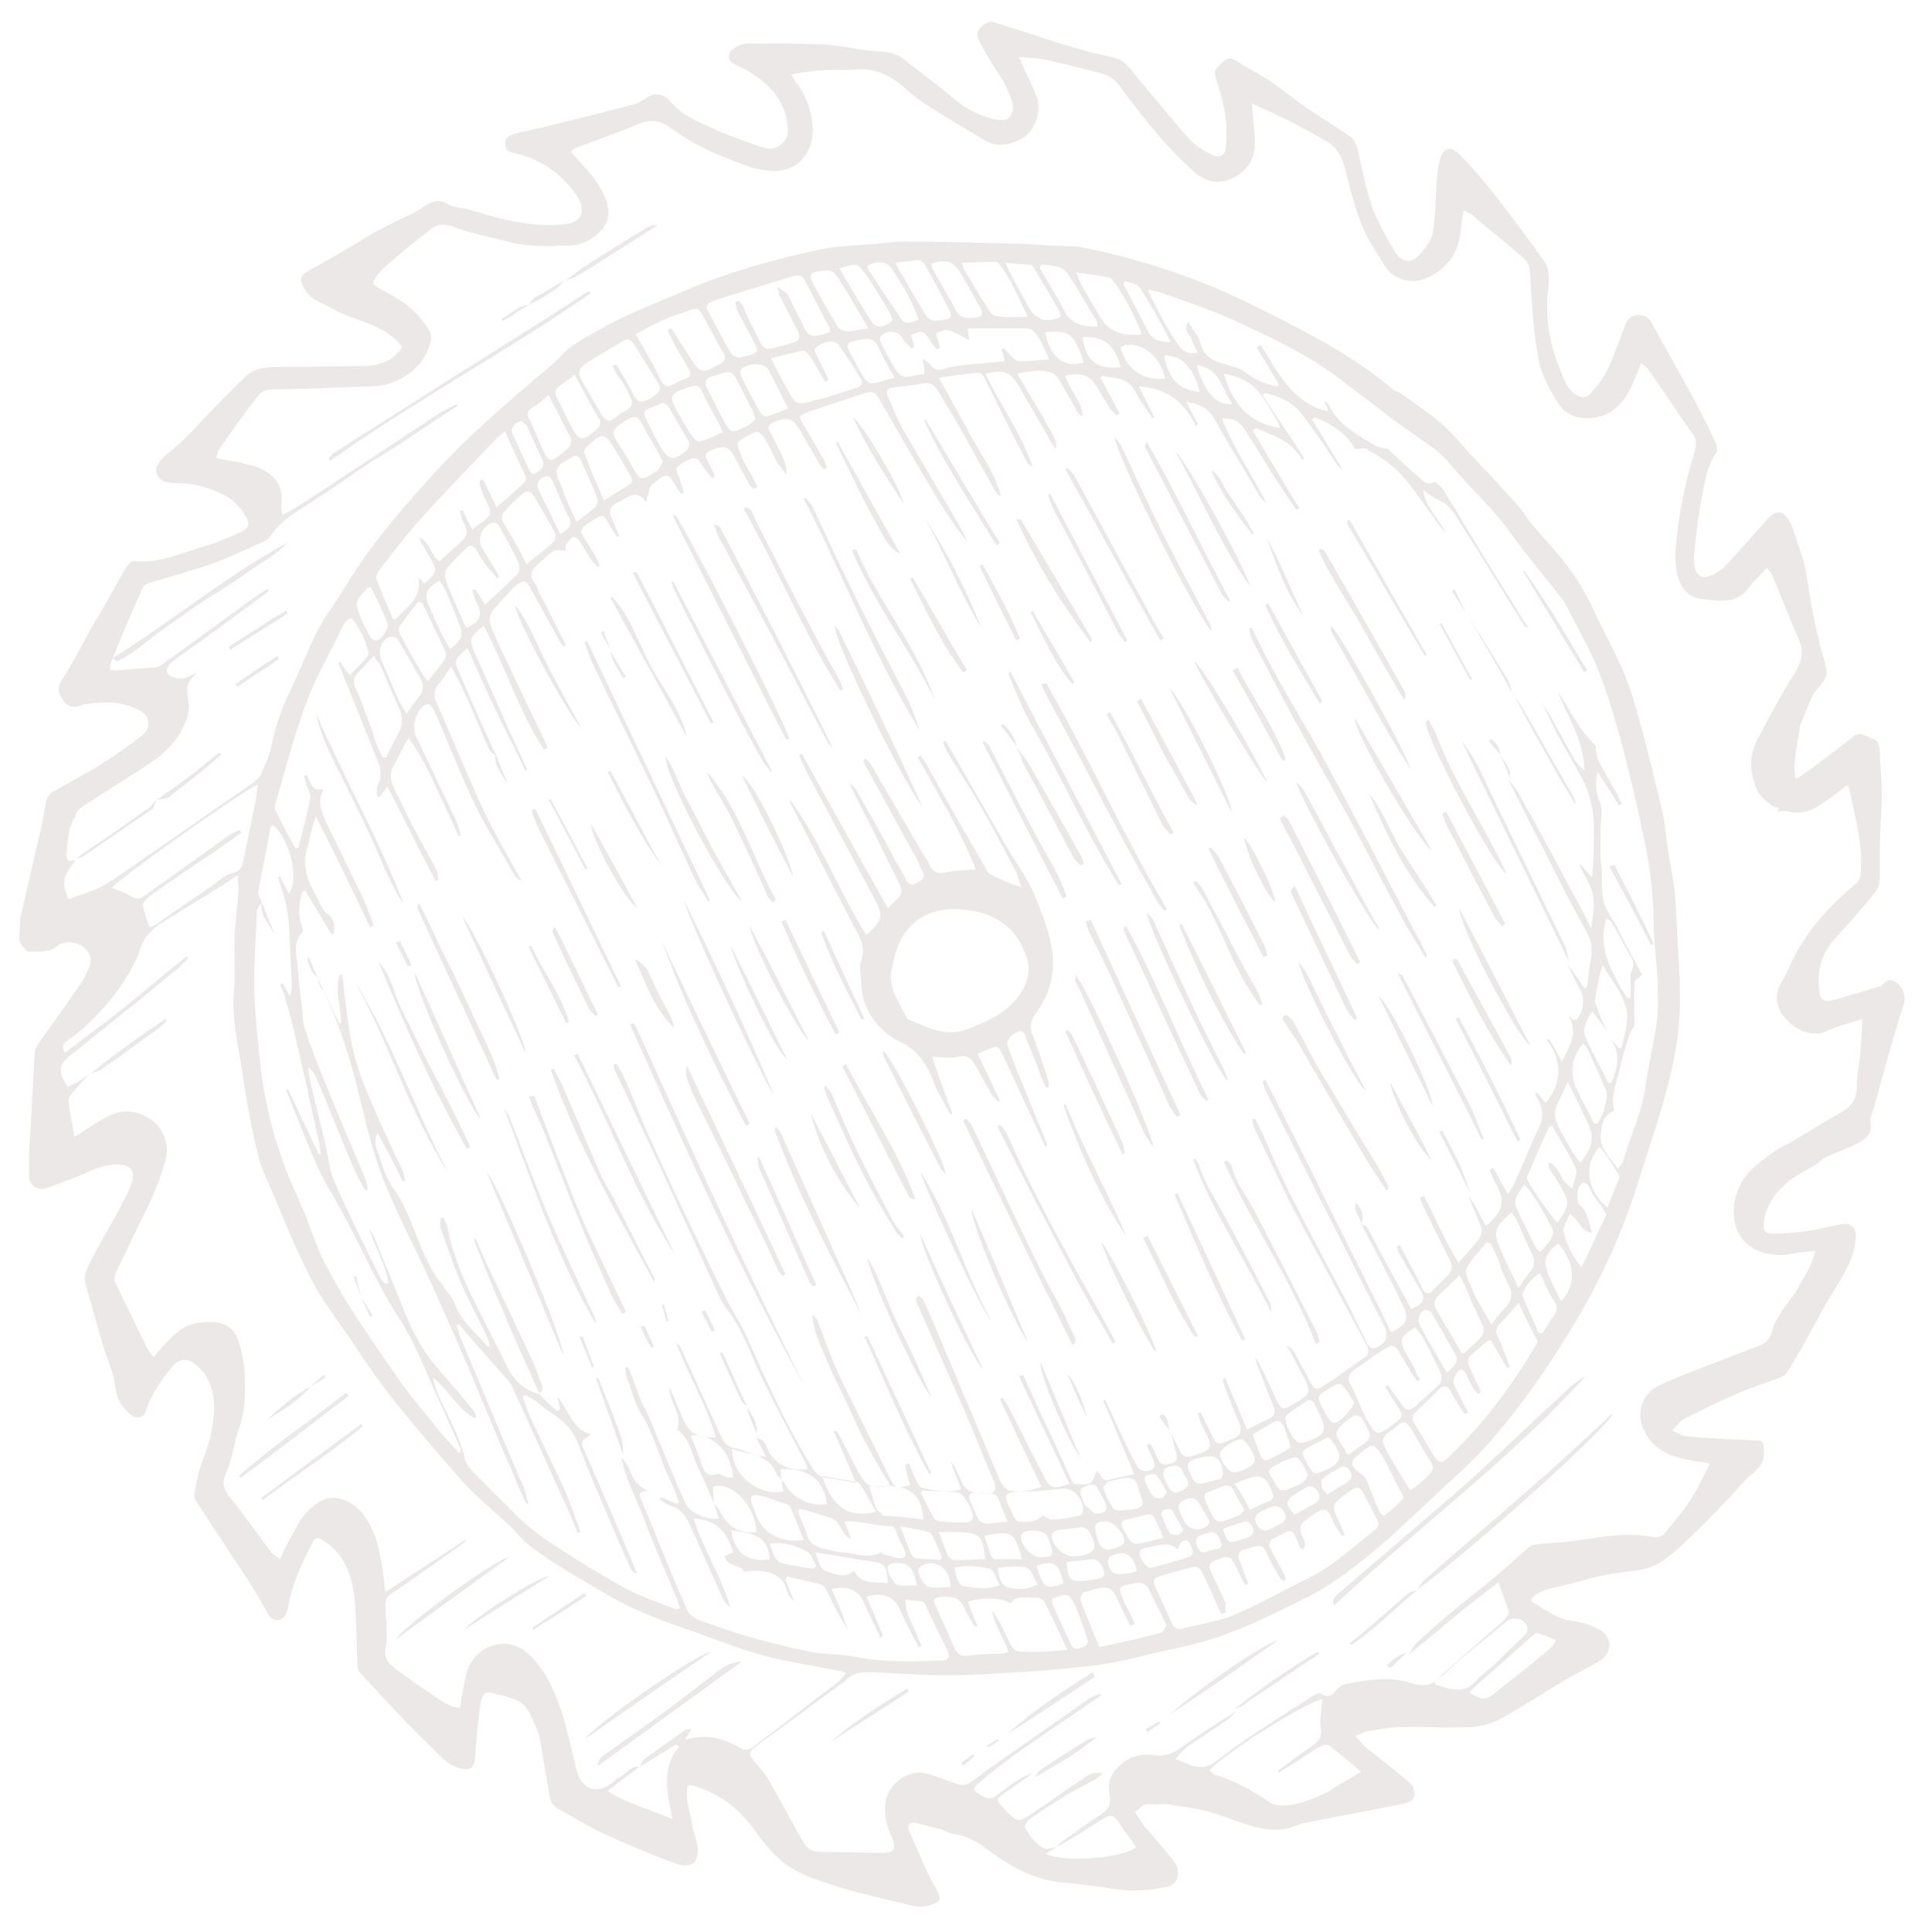 <?xml version="1.0" encoding="utf-8"?>
<!-- Generator: Adobe Illustrator 24.0.1, SVG Export Plug-In . SVG Version: 6.00 Build 0)  -->
<svg version="1.1" id="Layer_1" xmlns="http://www.w3.org/2000/svg" xmlns:xlink="http://www.w3.org/1999/xlink" x="0px" y="0px"
	 viewBox="0 0 200 200" style="enable-background:new 0 0 200 200;" xml:space="preserve">
<style type="text/css">
	.st0{fill-rule:evenodd;clip-rule:evenodd;fill:#ECE8E8;}
</style>
<g>
	<path class="st0" d="M186,80.6c0.5-0.3,1-0.7,1.5-1c1.4-1.1,2.9-2.2,4.3-3.3c0.8-0.7,1.4,0,2.1,0.2c0.5,0.1,0.6,0.6,0.7,1.2
		c0,1.4,0.2,2.9,0.2,4.3c0,2-0.2,3.9-0.2,5.9c0,0.9,0,1.9,0,2.8c0,0.6-0.1,1.2-0.5,1.7c-1.3,1.6-2.6,3.1-4,4.6
		c-1.4,1.5-2,3.2-1.8,5.3c0.1,1.2,0.4,1.5,1.6,1.2c1.5-0.4,3-0.9,4.4-1.3c0.2-0.1,0.4,0,0.5-0.2c0.4-0.4,0.8-0.8,1.5-0.3
		c0.7,0.5,1,1.4,0.8,2.2c-0.7,2.1-1.3,4.2-1.9,6.4c-0.5,1.7-0.9,3.3-1.4,5c-0.1,0.2-0.2,0.5-0.2,0.7c0.4,1.6-0.8,2.1-1.8,2.6
		c-0.8,0.4-1.7,0.7-2.6,1.1c-0.5,0.2-0.8,0.6-1.3,0.9c-0.8,0.5-1.7,0.9-2.5,1.5c-1.4,1.1-2.5,2.4-2.8,4.3c-0.1,0.9,0,1.3,0.9,1.3
		c1.3,0,2.5-0.1,3.8-0.3c1.2-0.2,2.3-0.5,3.5-0.7c0.9-0.1,1.4,0.5,1.3,1.4c-0.1,2.3-1.4,4.1-2.5,5.9c-1,1.6-1.8,3.3-2.8,5
		c-0.6,1.1-1.2,2.1-1.9,3.2c-0.1,0.2-0.4,0.3-0.6,0.4c-1.4,0.5-2.9,1-4.3,1.6c-1.9,0.8-3.7,1.7-5.5,2.6c-0.5,0.2-0.8,0.7-1.4,1.3
		c0.7,0.3,1.2,0.6,1.6,0.6c2.3,0.2,4.5,0.3,6.8,0.4c1.2,0,1,0.1,1.1,1.2c0.1,1.5-1,2-1.8,2.8c-1.9,2.1-3.9,4.2-6,6.2
		c-0.8,0.8-1.7,1.6-2.7,2.3c-1.5,1-3,1-4.5,1.2c-2.2,0.3-4.3,1-6.5,1.5c-1,0.2-1.9,0.5-2.6,1.2c0,0.1,0,0.3,0.1,0.3
		c1.3,0.8,2.6,1.8,4.2,2c0.9,0.1,1.8,0.4,2.6,0.8c1.6,0.8,1.6,2.5,0.1,3.4c-1.1,0.6-2.2,1.2-3.3,1.8c-2.3,1.4-4.6,2.9-7,4.2
		c-1,0.5-2.2,0.8-3.3,0.8c-2.3,0.1-4.6-0.1-6.9,0c-1.1,0-2.2,0.2-3.4,0.4c-0.4,0.1-0.7,0.3-1.3,0.5c0.5,0.5,0.7,0.9,1.1,1.2
		c1.5,1.2,3.1,2.4,4.6,3.7c0.3,0.3,0.5,0.9,0.4,1.4c0,0.3-0.6,0.6-1,0.7c-3.4,0.7-6.8,1.3-10.3,2c-0.5,0.1-1,0.3-1.5,0.5
		c-1.4,0.4-2.7,0.2-4.1-0.2c-1.5-0.4-3-1.1-4.5-1.5c-1.3-0.3-2.7-0.5-4-0.7c-0.5-0.1-1.1,0-1.6,0c-0.9-0.1-0.9-0.1-1.9,0.8
		c0.3,0.5,0.7,1,1,1.5c1,1.1,2,2.3,2.9,3.4c0.2,0.3,0.4,0.6,0.5,0.9c0.2,1.1-0.2,1.8-1.5,2c-1,0.2-2.1,0.3-3.1,0.3
		c-1.2,0-2.3-0.2-3.5-0.4c-1.2-0.1-2.3-0.3-3.5-0.4c-3.2-0.2-5.8-1.7-8.3-3.6c-1-0.8-2.2-1.3-3.5-1.5c-0.4-0.1-0.7-0.3-1-0.4
		c-0.9-0.2-1.9-0.5-2.8-0.7c-0.5-0.1-0.8,0.2-0.6,0.8c0.5,1.1,1,2.3,1.5,3.4c0.4,1,0.9,1.9,1.4,2.8c0.5,1,0.3,1.2-0.7,1.5
		c-0.8,0.3-1.4,0.2-2.2,0c-3.7-0.9-7.5-1.7-11-3.2c-2.1-0.9-3.5-2.5-4.8-4.3c-1.7-2.4-3.9-4.2-6.8-4.9c-0.1,0-0.1,0-0.3,0.1
		c-0.3,1.3,0.2,2.5,0.4,3.7c0.1,0.8,0.5,1.7,0.6,2.5c0.1,0.5,0,1.3-0.3,1.7c-0.3,0.3-1.2,0.4-1.7,0.2c-2.5-0.9-4.9-1.9-7.3-3
		c-1.8-0.8-3.4-1.8-5.2-2.8c-0.9-0.5-0.8-1.5-1-2.4c-0.3-1.5-0.5-3.1-0.8-4.7c-0.2-0.9-0.6-1.8-1-2.6c-0.4-0.9-1.1-1.5-2-1.7
		c-0.5-0.2-0.9-0.3-1.4-0.4c-1.3-0.4-1.6-0.2-1.8,1.2c-0.2,1.7-0.4,3.4-0.5,5.2c-0.1,1.3-0.5,1.6-1.8,1.2c-1.2-0.4-1.9-1.3-2.7-2.1
		c-1.2-1.1-2.3-2.3-3.5-3.5c-1.3-1.4-2.6-2.8-3.9-4.2c-0.2-0.2-0.3-0.6-0.3-0.9c-0.1-2.3-0.1-4.6-0.3-6.9c-0.3-2.3-1-4.5-3.2-5.9
		c-0.6-0.4-0.9-0.4-1.2,0.3c-1.1,2.1-2.1,4.3-2.5,6.7c-0.1,0.5-0.3,1-0.9,1.2c-0.6,0.1-0.9-0.2-1.2-0.7c-0.6-1.1-1.3-2.3-2-3.4
		c-0.4-0.6-0.8-1.2-1.2-1.8c-1.4-2.1-2.8-4.3-4.2-6.4c-0.1-0.2-0.2-0.5-0.2-0.7c0.2-0.9,0.3-1.8,0.6-2.7c0.4-1.3,1-2.5,1.2-3.9
		c0.4-2.1,0.5-4.1-0.8-6c-0.3-0.4-0.8-0.8-1.2-1.1c-0.8-0.4-1.4-0.3-2.1,0.5c-1.1,1.4-2.2,2.9-2.7,4.6c-0.2,0.7-0.9,0.8-1.5,0.4
		c-1-0.8-1.5-1.7-1.7-3c-0.1-1.4-0.8-2.7-1.2-4.1c-0.6-2.1-1.2-4.2-1.8-6.3c-0.3-0.9,0-1.6,0.4-2.4c1.3-2.5,2.8-4.9,4-7.4
		c1-2.1,0.4-3-2-2.7c-1.3,0.2-2.5,0.9-3.8,1.4c-0.9,0.3-1.8,0.7-2.7,1c-0.9,0.3-1.8-0.3-1.8-1.3c0-1.3,0-2.6,0.1-3.9
		c0.2-2.9,0.3-5.9,0.5-8.8c0-0.3,0.2-0.7,0.4-1c1.4-2,2.9-4,4.3-6.1c0.3-0.4,0.5-0.8,0.7-1.3c0.4-0.7,0.6-1.5,0-2.2
		c-0.6-0.7-1.4-1-2.3-0.8c-0.3,0.1-0.5,0.1-0.7,0.3c-1,0.8-2.1,0.6-3.2,0.6C2.5,98.1,2,97.8,2,97c0.1-0.8,0-1.6,0.2-2.4
		c0.7-3,1.4-6.1,2.1-9.1c0.2-0.9,0.3-1.8,0.5-2.6c0.1-0.4,0.4-0.8,0.8-1c1.7-1,3.5-1.9,5.2-3c1.3-0.8,2.5-1.7,3.7-2.6
		c1.3-0.9,1.1-2.3-0.3-2.9c-1.7-0.8-3.5-0.8-5.3-0.5c-0.1,0-0.3,0-0.4,0.1c-0.7,0.2-1.3,0.3-1.8-0.3c-0.6-0.7-0.9-1.4-0.3-2.3
		c1.1-1.7,2-3.5,3-5.3c1.2-2,2.3-4,3.5-6.1c0.3-0.5,0.6-1,1.2-0.9c2.6,0.2,4.8-0.9,7.2-1.6c1.2-0.3,2.4-0.9,3.6-1.4
		c0.9-0.4,1-0.9,0.5-1.7c-0.5-0.9-1.2-1.6-2.1-2.1c-1.6-0.8-3.2-1.3-5-1.3c-0.8,0-1.7,0-2.1-1c-0.2-0.6,0.4-1.5,1.2-2.1
		c1-0.8,1.9-1.6,2.8-2.6c1.7-1.8,3.4-3.6,5.2-5.3c0.8-0.8,1.9-1,3-1c2.9,0,5.9-0.1,8.8-0.1c1.4,0,2.9-0.2,3.9-1.3
		c0.7-0.7,0.6-0.7-0.1-1.4c-1.9-1.8-4.4-2-6.5-3.2c-1.1-0.7-2.5-0.9-3.1-2.3c-0.4-0.9-0.3-1.2,0.6-1.7c2.2-1.2,4.4-2.5,6.5-3.8
		c0.9-0.5,1.9-1,2.9-1.5c0.9-0.4,1.8-0.8,2.6-1.4c0.8-0.5,1.4-0.7,2.3-0.2c0.7,0.4,1.6,0.4,2.3,0.6c3.2,1,6.5,1.9,9.9,1.5
		c1.7-0.2,2.2-1.3,1.3-2.8c-1.5-2.3-3.6-3.8-6.3-4.5c-0.6-0.1-1.2-0.2-1.2-1c0-0.7,0.5-0.9,1.1-1.1c1.8-0.4,3.7-0.8,5.5-1.3
		c2.2-0.5,4.4-1.1,6.7-1.7c0.5-0.1,1-0.5,1.5-0.8c0.7-0.4,1.7-0.3,2.3,0.5c1.1,1.4,2.7,2,4.2,2.7c1.6,0.8,3.3,1.3,4.9,1.9
		c0.8,0.3,1.5,0.5,2.3-0.1c0.9-0.7,0.8-1.5,0.7-2.3c-0.4-2.5-2-4.1-4-5.3c-0.4-0.3-0.9-0.5-1.4-0.7c-0.8-0.4-0.9-1.2-0.1-1.7
		c0.4-0.3,1-0.5,1.4-0.5c2.6,0,5.2,0,7.9,0.1c1.5,0.1,2.9,0.4,4.3,0.6c0.7,0.1,1.5,0.1,2.2,0.2C92.5,5.5,93,5.7,93.4,6
		c1.9,1.5,3.8,2.9,5.7,4.5c1.1,0.9,2.3,1.4,3.6,1.8c0.5,0.1,1.2,0.2,1.6,0c0.6-0.4,0.7-1.2,0.4-2c-0.2-0.6-0.5-1.2-0.8-1.8
		c-0.8-1.3-1.6-2.5-2.3-3.8c-0.6-1-0.6-1.5,0.3-2.2c0.3-0.2,0.7-0.3,1-0.2c2.2,0.7,4.4,1.4,6.5,2.1c1.3,0.4,2.6,0.8,3.9,1.1
		c0.8,0.2,1.6,0.3,2.4,0.6c0.4,0.1,0.8,0.5,1.1,0.8c0.6,0.6,1,1.3,1.6,1.9c1.6,1.9,3.1,3.8,4.8,5.7c0.6,0.6,1.4,1.1,2.2,1.5
		c0.8,0.4,1.5,0.1,1.5-0.8c0.1-1.2,0.1-2.3-0.1-3.5c-0.2-1.3-0.6-2.6-1-3.8c-0.2-0.7,0.3-1,0.7-1.4c0.4-0.4,0.8-0.6,1.3-0.3
		c0.3,0.1,0.5,0.3,0.8,0.5c1,0.6,2,1.1,2.9,1.7c1.3,0.9,2.5,1.9,3.8,2.8c1.5,1,3,1.9,4.4,2.9c0.4,0.2,0.6,0.7,0.8,1.2
		c0.4,1.7,0.7,3.4,1.2,5c0.5,2.1,1.7,4,2.8,5.9c0.6,0.9,1.6,1.1,2.3,0.3c0.6-0.6,1.3-1.5,1.5-2.3c0.3-1.7,0.3-3.4,0.4-5.1
		c0.1-0.9,0.1-1.8,0.4-2.7c0.3-1.1,1.1-1.3,1.9-0.5c1.3,1.3,2.5,2.7,3.6,4.1c1.8,2.3,3.6,4.7,5.3,7.1c0.2,0.3,0.4,0.8,0.4,1.2
		c0.1,0.7,0,1.5-0.1,2.2c-0.2,2.8,0.3,5.4,1.4,8c0.3,0.8,0.6,1.6,1.3,2.2c0.6,0.5,1.3,0.6,1.8,0c0.7-0.8,1.3-1.6,1.8-2.6
		c0.7-1.5,1.2-3.1,1.8-4.6c0.4-1.1,2-1.2,2.6-0.2c1.3,2.3,2.6,4.7,3.9,7c1,1.8,1.9,3.6,2.8,5.5c0.1,0.3,0.2,0.8,0.1,1
		c-1,1.4-1.2,3-1.5,4.6c-0.4,1.9-0.6,3.8-0.8,5.8c-0.1,0.4,0,0.9,0,1.3c0.2,1.2,0.8,1.5,1.9,1c0.4-0.2,0.9-0.5,1.2-0.8
		c1.5-1.6,3-3.3,4.5-5c0.8-0.9,1.6-0.9,2.2,0.2c0.3,0.4,0.4,0.9,0.6,1.4c0.3,1,0.7,2.1,1,3.1c0.3,1.5,0.5,3.1,0.8,4.7
		c0.3,1.5,0.6,2.9,1,4.4c0.2,0.7,0.4,1.4,0.5,2.1c0,0.3-0.2,0.7-0.4,1c-0.3,0.5-0.7,0.8-1,1.3c-0.5,1-0.9,2.1-1.3,3.1
		c-0.1,0.2-0.1,0.4-0.1,0.5c-0.2,1.1-0.4,2.2-0.5,3.3c-0.1,0.5,0,1,0,1.5C185.8,80.5,185.9,80.6,186,80.6L186,80.6z M80.9,153.2
		L80.9,153.2c-0.2-0.2-0.4-0.4-0.5-0.6c-0.8-2.1-2.9-2-4.6-2.6c-0.1,2.6,2.6,4.9,5.3,4.4C81,154,80.9,153.6,80.9,153.2
		c0.1,0.1,0.3,0.3,0.4,0.5c0.8,1.4,2.6,2.3,4.3,2c-0.3-2.6-2.1-3.8-4.8-3.6C80.8,152.4,80.8,152.8,80.9,153.2L80.9,153.2z
		 M166.4,106.8L166.4,106.8c-0.5-0.7-1-1.4-1.6-2.1c-0.7,1.2-1,1.9-0.7,2.6c0.7,1.6,1.6,3.2,2.4,4.8c0,0,0.1,0,0.3,0
		c0.7-1.6,1-3.1-0.1-4.6c0.3,0.3,0.6,0.7,0.9,1c0.1,0,0.2,0,0.3-0.1c0.2-1.2,0.7-2.5,0.5-3.7c-0.3-1.8-1.6-3.2-2.5-4.8
		c-0.4,1.3-0.6,2.5-0.8,3.7c0,0.2,0.1,0.4,0.2,0.6C165.6,105.2,166,106,166.4,106.8L166.4,106.8z M27.1,93.4L27.1,93.4
		c-0.2,0.3-0.5,0.7-0.5,1c-0.1,2.6-0.3,5.2-0.3,7.8c0.1,2.8,0.4,5.7,0.7,8.5c0.2,1.8,0.6,3.6,1,5.3c0.4,1.7,1,3.4,1.6,5.1
		c0.6,1.5,1.3,3,1.9,4.4c0.6,1.5,1.1,3.1,1.8,4.6c1.1,2.2,2.3,4.3,3.7,6.4c1.5,2.3,3.1,4.6,4.7,6.9c1.3,1.7,2.7,3.4,4,5
		c0.6,0.7,1.2,1.3,1.8,2c0.1,0,0.1-0.1,0.2-0.1c0-0.2,0-0.4-0.1-0.5c-0.7-1.6-1.4-3.2-2.1-4.7c-1.4-3-2.5-6.1-4.3-8.8
		c-2.6-4.1-4.4-8.6-6.9-12.8c-1.6-2.6-2.6-5.6-3.8-8.4c-0.3-0.8-0.6-1.5-0.9-2.3c0.1,0,0.1,0,0.2-0.1c1.1,2.3,2.1,4.5,3.2,6.8
		c0.1,0,0.2,0,0.2-0.1c-0.1-0.7-0.2-1.4-0.4-2.1c-0.6-2.8-1.2-5.7-1.9-8.5c-0.4-1.8-0.8-3.5-1.3-5.2c-0.1-0.6-0.4-1.1-0.6-1.7
		c0.1,0,0.2-0.1,0.3-0.1c0.2,0.4,0.5,0.9,0.7,1.3c0.2-0.5,0.2-0.9,0.2-1.3c-0.1-2.1-0.2-4.2-0.3-6.3c-0.1-0.8-0.2-1.5-0.4-2.3
		c-0.2-0.8-0.5-1.6-0.7-2.4c0.1,0,0.1,0,0.2-0.1c0.3,0.6,0.6,1.2,0.9,1.8c1.3-1.7-0.3-6.3-1.7-7.1c-0.1,0.1-0.2,0.2-0.2,0.3
		c-0.4,2.3-0.9,4.6-1.3,6.8C26.8,92.7,27,93.1,27.1,93.4L27.1,93.4L27.1,93.4z M9.4,111.1L9.4,111.1L9.4,111.1
		c-0.6,0.5-1.1,1.1-1.6,1.7c-0.3,0.3-0.7,0.7-0.7,1.1c0.1,1.2,0.4,2.5,0.6,3.8c1.2-0.8,2.3-1.5,3.4-2.1c1.5-0.8,3-0.7,4.4,0.2
		c1.5,1,2.1,2.8,1.6,4.4c-0.4,1.4-0.9,2.8-1.5,4.1c-1.2,2.5-2.4,4.9-3.6,7.4c-0.1,0.3-0.2,0.8-0.1,1c1.1,2.3,2.2,4.5,3.3,6.8
		c0.2,0.3,0.4,0.6,0.7,1c0.5-0.6,0.9-1.1,1.3-1.5c1-1.1,2.1-2,3.6-2.1c2.1-0.2,3.4,0.2,4,2.2c0.2,0.8,0.4,1.7,0.5,2.5
		c0.1,2.1,0.2,4.1-0.5,6.1c-0.6,1.6-0.7,3.3-1.4,4.8c-0.5,1.1-0.2,1.7,0.4,2.5c0.2,0.2,0.3,0.4,0.5,0.6c1.3,1.7,2.5,3.4,3.8,5.1
		c0.2,0.3,0.6,0.4,0.9,0.7c0.2-0.5,0.4-0.9,0.6-1.3c0.6-1.1,1.2-2.4,2-3.4c0.6-0.7,1.5-1.4,2.4-1.6c1.1-0.2,2.3,0.3,3.2,1.2
		c1.2,1.3,1.8,2.9,2.1,4.5c0.3,1.3,0.4,2.5,0.6,4c2.9-1.9,5.7-3.7,8.4-5.5c-0.2,0.4-0.5,0.6-0.8,0.8c-2.3,1.6-4.6,3.3-7,4.9
		c-0.5,0.3-0.6,0.7-0.6,1.2c0,1.5,0.3,3,0,4.4c-0.2,1.2,0.4,1.6,1.1,2.2c0.4,0.3,0.7,0.5,1.1,0.8c0.8,0.6,1.7,1.2,2.6,1.8
		c0.9,0.6,1.7,1.3,2.9,1.4c0.2-1.1,0.4-2.2,0.6-3.3c0.4-1.6,1.4-2.8,3-3.2c1.5-0.4,2.8,0.1,3.9,1.3c1.6,1.7,2.4,3.7,3.1,5.8
		c0.6,1.9,1,3.9,1.5,5.9c0.5,1.9,2.1,2.5,3.6,1.3c0.3-0.2,0.5-0.5,0.8-0.6c0.7-0.3,1.2-1.3,2.1-1.1c-1.1,0.8-2.1,1.6-3.3,2.5
		c2.2,1.4,4.4,1.9,6.7,2.9c-0.5-2.7-1.2-5.3,0.7-7.5c-0.1-0.1-0.2-0.1-0.3-0.2c-1.3,0.8-2.5,1.5-3.8,2.3c0.2-0.3,0.3-0.6,0.5-0.8
		c1.4-1,2.8-2,4.2-3c0.1-0.1,0.4-0.1,0.7-0.1c-0.3,0.4-0.4,0.7-0.7,1.1c2.3-0.7,4.2-0.1,6,1c0.2,0.1,0.7,0,1-0.2c3-2.3,6-4.6,9-6.9
		c0.2-0.2,0.4-0.5,0.7-0.8c-0.3-0.1-0.5-0.2-0.6-0.2c-2.9-0.6-5.8-1-8.6-1.8c-2.5-0.7-4.8-1.7-7.2-2.5c-2.9-1-5.8-2.1-8.5-3.7
		c-2.7-1.6-5.4-3.1-7.9-5c-0.8-0.6-1.4-1.5-2.2-2.2c-1.5-1.4-3.2-2.8-4.6-4.3c-2.3-2.6-4.6-5.3-6.8-8c-1.7-2.1-3.3-4.4-4.8-6.7
		c-1.2-1.7-2.5-3.5-3.6-5.3c-0.7-1.2-1.3-2.5-1.9-3.8c-0.9-1.9-1.7-3.9-2.5-5.8c-0.6-1.5-1.4-2.9-1.7-4.4c-0.7-2.8-1.2-5.6-1.6-8.4
		c-0.4-2.7-1.1-5.4-0.9-8.2c0.2-2.1,0-4.3,0.1-6.4c0.1-1.5,0.3-2.9,0.4-4.4c0-0.4-0.1-0.9-0.1-1.5c-0.8,0.5-1.4,1-2,1.3
		c-1.9,1.2-3.9,2.4-5.8,3.6c-1.1,0.7-1.9,1.5-2.3,2.8c-0.2,0.7-0.6,1.4-0.9,2c-1.2,2.2-2.8,4.1-4.6,5.8c-0.6,0.6-1.3,1.1-2,1.6
		c-0.5,0.3-0.6,0.7-0.3,1.3c2.2-1.7,4.3-3.2,6.4-4.9c2.1-1.7,4.1-3.4,6.2-5.1c0.1,0.1,0.1,0.1,0.2,0.2c-0.3,0.3-0.6,0.6-0.9,0.9
		c-2.3,1.9-4.6,3.8-7,5.7c-1.5,1.2-3,2.4-4.5,3.6c-1.1,0.9-1,1.8-0.1,3.1C7.8,112.2,8.6,111.7,9.4,111.1L9.4,111.1z M109.4,191.2
		L109.4,191.2c-0.3,0.2-0.7,0.4-1.1,0.7c1.9,1,8.2,0.4,9.3-0.7c-0.5-0.7-1-1.4-1.5-2.1c-0.9-1.4-1-1.4-2.4-0.5
		c-0.2,0.1-0.3,0.2-0.5,0.3C112,189.7,110.7,190.5,109.4,191.2c0.2-0.2,0.3-0.4,0.6-0.6c1.3-0.9,2.6-1.9,4-2.8
		c0.7-0.5,1-0.9,0.9-1.8c-0.2-1-0.2-2,0.7-2.9c1.1-1.3,2.5-1.6,4-1.4c0.9,0.1,1.6-0.1,2.4-0.6c1.9-1.4,4-2.7,6-4l0,0
		c-0.3,0.3-0.6,0.7-0.9,0.9c-1.3,0.9-2.7,1.8-4,2.7c-0.5,0.3-0.9,0.8-1.4,1.4c1.6,0.6,2.7,1.4,4.2,0.2c3.1-2.4,6.5-4.5,9.8-6.6
		c0.3-0.2,0.8-0.5,1-0.4c1.1,0.7,1.4-0.2,2-0.7c0.2-0.2,0.5-0.2,0.7-0.3c2.2-0.4,4.4-0.8,6.6-0.1c1.2,0.4,2.4,0.4,3.2-0.8
		c0.1-0.2,0.4-0.3,0.6-0.5c1.9-1.7,3.9-3.4,5.8-5.1c0.3-0.2,0.6-0.7,0.6-0.9c-0.3-1-0.7-2-1.1-3.1c-1.7,1.3-3.2,2.5-4.7,3.7
		c-1.5,1.3-3.1,2.6-4.6,3.8l0,0c0.3-0.4,0.5-0.9,0.9-1.3c0.9-0.8,1.8-1.6,2.7-2.4c1.8-1.5,3.6-2.9,5.4-4.4c1.1-0.9,2.2-1.9,3.3-2.9
		c0.2-0.2,0.5-0.4,0.8-0.4c1.4-0.2,2.8-0.2,4.2-0.4c2.7-0.4,5.3-0.9,8-0.4c0.7,0.1,1.1-0.1,1.5-0.7c0.8-1,1.6-1.9,2.3-3
		c0.8-1.2,1.4-2.5,2.1-3.9c-0.6-0.1-1-0.2-1.3-0.2c-1.5-0.3-3-0.5-4.3-1.6c-2.4-2.2-2-5.3,0.6-6.4c1.3-0.6,2.6-1.1,3.9-1.6
		c2.1-0.8,4.1-1.6,6.2-2.4c0.8-0.3,1.2-0.8,1.4-1.7c0.1-0.6,0.6-1.2,0.9-1.8c0.6-0.9,1.4-1.8,1.9-2.8c0.6-1,1.3-2.1,1.6-3.5
		c-0.8,0.1-1.4,0.1-1.9,0.2c-0.7,0.1-1.4,0.3-2.1,0.2c-1.7-0.1-3.2-0.8-4-2.4c-1-2.1-0.2-5.1,1.7-6.7c1.1-0.9,2.2-1.8,3.5-2.4
		c1.6-0.9,3.1-1.9,4.7-2.8c1.3-0.7,2.4-1.3,2.4-3c0-1.3,0.3-2.5,0.4-3.8c0.1-1,0.1-2.1,0.2-3.3c-1.3,0.4-2.6,0.7-3.6,1.2
		c-2.2,1.2-5.8-1.4-5.2-4c0.1-0.5,0.4-1,0.7-1.5c0.6-1.2,1.1-2.4,1.8-3.5c1.5-2.4,3.4-4.4,5.6-6.2c0.3-0.2,0.5-0.7,0.5-1
		c0.3-3.1-0.6-6-1.2-9c0-0.1-0.1-0.1-0.2-0.2c-0.8,0.6-1.5,1.2-2.3,1.7c-1.1,0.8-2.3,1.4-3.8,1c-0.4-0.1-0.8,0-1.2,0
		c0.1-0.1,0.2-0.2,0.3-0.3c-0.3-0.1-0.7-0.2-0.9-0.4c-0.5-0.4-1-0.8-1.3-1.3c-0.9-1.9-1-3.8,0-5.6c1.2-2.3,2.5-4.7,3.9-6.9
		c0.6-1,0.8-2,0.4-3.1c-1-2.3-1.9-4.6-2.9-7c-0.1-0.2-0.3-0.4-0.5-0.6c-0.7,0.8-1.4,1.4-1.9,2.1c-1.3,1.7-3.1,1.3-4.9,1.1
		c-1.6-0.2-2.2-1.4-2.5-2.7c-0.2-0.9-0.2-1.9-0.1-2.9c0.3-3.4,1-6.7,2-9.9c0.1-0.4,0.1-1-0.1-1.3c-1.6-2.3-3.2-4.7-4.8-7
		c-0.1-0.2-0.4-0.3-0.7-0.6c-0.2,0.5-0.4,1-0.6,1.4c-0.5,1.4-1.2,2.7-2.5,3.6c-1.7,1.1-4.4,0.9-5.4-0.7c-0.9-1.4-1.8-3-2.1-4.6
		c-0.6-2.9-0.7-5.9-0.9-8.8c0-0.9-0.2-1.4-0.8-1.9c-1.8-1.5-3.6-3-5.4-4.5c-0.2-0.1-0.4-0.2-0.7-0.3c-0.1,0.7-0.2,1.3-0.3,2
		c-0.1,2.4-1.6,4.3-3.8,5.1c-1.4,0.5-3.2,0-4-1.3c-0.8-1.3-1.7-2.6-2.3-4c-0.8-1.9-1.3-3.9-1.8-5.9c-0.3-1.3-0.8-2.4-2-3.1
		c-1.6-0.9-3.2-1.8-4.9-2.6c-0.9-0.4-1.7-0.8-2.8-1.3c0,0.6,0.1,0.9,0.1,1.3c0.1,0.9,0.2,1.7,0.2,2.6c0.1,1.7-0.7,3-2.2,3.8
		c-1.5,0.8-3,0.4-4.2-0.7c-1.4-1.3-2.8-2.7-4-4.2c-1.3-1.5-2.4-3-3.6-4.6c-0.5-0.7-1.1-1.1-1.9-1.3c-1.9-0.5-3.8-1-5.7-1.4
		c-0.9-0.2-1.8-0.2-2.8-0.3c0.2,0.5,0.3,0.7,0.4,1c0.5,1,1,2,1.4,3.1c0.6,1.5-0.2,3.7-1.6,4.4c-1.2,0.6-2.5,0.9-3.8,0.1
		c-2-1.2-3.9-2.3-5.9-3.6c-0.7-0.4-1.3-0.9-1.9-1.4c-1.5-1.4-3.2-2.5-5.4-2.3c-1.3,0.1-2.6,0-3.9,0.1c-0.9,0.1-1.8,0.2-2.9,0.4
		c0.2,0.3,0.3,0.5,0.4,0.7c1.1,1.3,1.6,2.8,1.8,4.4c0.3,2.2-0.9,4.8-3.8,4.9c-0.8,0-1.6-0.1-2.3-0.3c-3-1-5.9-2.2-8.5-4.1
		c-1.1-0.8-2-1-3.3-0.5c-2.1,0.9-4.2,1.6-6.3,2.4c-0.4,0.1-0.7,0.4-0.8,0.5c0.8,1,1.7,1.8,2.4,2.8c0.6,0.8,1.2,1.8,1.4,2.8
		c0.6,2.1-1.7,3.9-3.6,4.1c-2.3,0.1-4.6,0.2-6.8-0.4c-1.8-0.5-3.7-0.8-5.5-1.5c-1.1-0.4-1.8-0.3-2.6,0.4c-1.3,1-2.6,2-3.8,3.1
		c-0.8,0.7-1.7,1.3-2,2.4c0.3,0.2,0.6,0.4,0.9,0.6c1.4,0.7,2.8,1.5,3.9,2.8c0.6,0.8,1.4,1.5,1.2,2.5c-0.2,0.9-0.7,1.9-1.3,2.5
		c-1.3,1.4-3,2.2-5,2.2c-3.4,0.1-6.8,0.3-10.1,0.3c-0.7,0-1.2,0.3-1.5,0.7c-1.4,1.8-2.7,3.6-4,5.5c-0.2,0.2-0.2,0.5-0.3,0.9
		c0.8,0.2,1.4,0.3,2.1,0.4c0.7,0.2,1.3,0.3,2,0.5c1.6,0.6,3,1.8,2.6,4c0,0.3,0.1,0.6,0.1,1c0.4-0.2,0.7-0.3,1-0.5
		c1.8-1.1,3.6-2.3,5.4-3.5c3.2-2.1,6.5-4.3,9.7-6.4c0.6-0.4,1.3-0.7,2-1.1c0,0.1,0.1,0.2,0.1,0.2c-1.9,1.2-3.8,2.5-5.6,3.7
		c-1.2,0.8-2.4,1.5-3.5,2.2c-2.1,1.4-4.2,2.9-6.4,4.3c-1.5,0.9-2.9,1.8-3.9,3.3c-0.2,0.3-0.5,0.5-0.8,0.6c-1.6,0.7-3.2,1.5-4.8,2.1
		c-2.2,0.8-4.5,1.4-6.8,2.1c-0.4,0.1-0.7,0.2-0.9,0.7c-1.1,2.5-2.2,5-3.2,7.6c-0.1,0.2-0.1,0.4-0.1,0.7c0.2,0.1,0.4,0.1,0.6,0.1
		c1.3-0.1,2.6-0.2,3.9-0.3c0.4,0,0.7-0.2,1-0.4c3.2-2.3,6.3-4.6,9.5-6.9c0.4-0.3,0.9-0.6,1.4-0.9c0,0.2,0,0.3-0.1,0.4
		c-2.3,1.7-4.5,3.3-6.8,5c-1.1,0.8-2.2,1.5-3.3,2.4c-0.2,0.2-0.4,0.7-0.3,0.9c0.3,0.6,1.4,0.8,2.1,0.5c0.2-0.1,0.5-0.2,1-0.5
		c-1.2,1.3-1.1,1.3-0.9,3c0.1,0.6,0,1.3-0.2,1.9c-0.7,1.9-2,3.3-3.6,4.4c-2.4,1.6-4.9,3.1-7.3,4.7c-0.3,0.2-0.6,0.6-0.6,0.9
		C7,85.8,7,87.1,6.9,88.5c0,0.7,0.3,0.7,0.9,0.5l0,0c-0.1,0.2-0.1,0.3-0.3,0.5c-1,1.2-1.1,2.1-0.4,3.6c1.2-0.5,2.6-0.8,3.7-1.5
		c1.7-1,3.3-2.2,4.9-3.3c3.5-2.4,6.9-4.8,10.4-7.2c0.3-0.2,0.7-0.5,0.9-0.9c0.4-1,0.9-1.9,1.1-3c0.4-2,1.1-4,2-5.8
		c1.3-2.7,2.2-5.5,3.9-8c1.6-2.3,2.9-4.7,4.6-6.9c1.8-2.4,3.7-4.6,5.7-6.8c3.9-4.4,8.4-8.2,12.9-12c0.8-0.7,1.4-1.5,2.2-2
		c1.1-0.8,2.4-1.4,3.6-2.1c2.6-1.4,5.4-2.4,8.1-3.6c4.5-1.9,9.2-3.2,13.9-4.2c2-0.4,4.2-0.4,6.2-0.6c0.8-0.1,1.6-0.2,2.3-0.2
		c3.5,0,6.9,0.1,10.4,0.2c1.5,0,3.1,0.1,4.6,0.2c1.2,0.1,2.3,0,3.5,0.2c6,1.2,11.8,3.1,17.3,5.8c5.2,2.6,10.4,5.1,14.9,8.9
		c0.2,0.2,0.5,0.2,0.8,0.4c1.5,1.1,3,2.1,4.4,3.3c1,0.9,1.9,2,2.8,3c1.7,1.8,3.4,3.6,5,5.4c0.5,0.6,0.9,1.3,1.4,1.9
		c1.9,2.2,3.9,4.2,5.3,6.8c0.3,0.6,0.7,1.1,0.9,1.7c1.3,2.8,2.9,5.5,3.9,8.4c1.3,3.9,2.2,8,3.2,12c0.4,1.4,0.5,2.9,0.7,4.3
		c0.2,1.4,0.5,2.9,0.7,4.3c0.2,1.4,0.2,2.8,0.3,4.3c0.1,2.2,0.3,4.5,0.3,6.7c0.1,3.2-0.4,6.3-1.2,9.4c-0.8,3.2-1.9,6.3-2.9,9.5
		c-1.5,4.9-3.5,9.6-6.1,14.1c-2.6,4.5-5.5,8.8-8.9,12.8c-1.3,1.6-2.8,3-4.3,4.4c-1.5,1.4-3,2.8-4.5,4.2c-1,0.9-2,1.9-3.1,2.8
		c-2.5,2.1-5,4.1-7.9,5.5c-2.6,1.3-5.2,2.6-7.9,3.6c-2.3,0.9-4.7,1.4-7.1,1.9c-2.5,0.6-5,1.3-7.6,1.5c-4.1,0.5-8.2,0.7-12.3,0.9
		c-3.3,0.1-6.5-0.1-9.8-0.3c-1,0-1.9,0-2.7,0.8c-0.1,0.2-0.4,0.3-0.5,0.4c-3,2.2-6,4.4-9,6.6c-0.5,0.4-0.6,0.7-0.2,1.2
		c0.6,0.7,1.2,1.4,1.7,2.2c1.2,2.1,2.3,4.2,3.5,6.3c0.4,0.8,1,1.1,1.8,1.1c2,0,4,0.1,6,0.1c1.6,0,2.1-0.1,1.3-1.9
		c-0.5-1.1-0.7-2.3-0.5-3.5c0.4-1.9,2.4-3.3,4.3-2.8c1.1,0.3,2.1,0.8,3.2,1.1c0.3,0.1,0.8,0.1,1.1-0.1c0.9-0.5,1.6-1.2,2.5-1.8
		c3.3-2.3,6.7-4.7,10-7c0.3-0.2,0.7-0.3,1.1-0.5c0,0.1,0.1,0.1,0.1,0.2c-2.6,1.8-5.3,3.6-7.9,5.4c-1.7,1.2-3.3,2.4-4.8,3.7
		c-0.7,0.6-0.6,0.7,0.2,1.2c0.7,0.5,1.2,0.5,1.9-0.1c0.7-0.6,1.6-1.2,2.4-1.7c0.3-0.2,0.8-0.3,1.1-0.4l0,0c-0.9,0.6-1.7,1.2-2.6,1.8
		c-1.2,0.8-1.3,0.9-0.3,1.9c0.1,0.1,0.3,0.3,0.4,0.4c0.9,0.9,1.1,0.9,2.2,0.2c1.8-1.2,3.6-2.5,5.4-3.7c0.6-0.4,1.1-0.9,2.2-0.6
		c-0.5,0.3-0.7,0.6-1,0.7c-0.9,0.5-1.7,0.9-2.6,1.4c-1.3,0.8-2.7,1.7-4,2.6c-0.3,0.2-0.5,0.7-0.5,0.9c0.4,0.7,0.9,1.4,1.6,1.9
		C108.2,191.6,108.9,191.3,109.4,191.2L109.4,191.2z M140.9,126.7L140.9,126.7c0.2,0.1,0.5,0.2,0.6,0.3c0.6,1,1.1,2.1,1.7,3.2
		c1,1.8,1.9,3.5,2.9,5.3c1.4-0.6,1.5-1.1,0.8-2.2c-0.7-1.2-1.4-2.4-2.1-3.6c-0.1-0.2-0.1-0.5-0.2-0.7c0.1,0,0.2-0.1,0.3-0.1
		c0.2,0.4,0.4,0.7,0.6,1.1c0.6,1.1,1.2,2.2,1.7,3.3c0.3,0.6,0.7,0.8,1.2,0.2c0.5-0.5,1-1,1.5-1.5c0.4-0.5,0.5-1,0.2-1.5
		c-0.9-1.8-1.8-3.6-2.7-5.5c-0.1-0.3-0.3-0.6-0.4-1c0.1-0.1,0.3-0.1,0.4-0.2c1.2,2.2,2.1,4.6,3.6,6.9c0.8-0.9,1.4-1.6,2-2.3
		c0.4-0.5,0.5-1,0.2-1.7c-0.4-1-0.8-1.9-1.2-2.9l0,0c0.2,0.3,0.5,0.6,0.7,1c0.4,0.7,0.7,1.4,1.1,2.1c1.9-1.5,2.1-2.8,0.9-4.6
		c-0.2-0.4-0.3-0.8-0.5-1.2c0.1-0.1,0.2-0.1,0.4-0.2c0.5,0.9,0.9,1.7,1.5,2.7c0.4-0.6,0.6-0.9,0.7-1.2c0.9-2,1.7-3.9,2.6-5.9
		c0.4-0.9,0.3-1.7-0.1-2.5c-0.1-0.2-0.3-0.5-0.4-0.8c0.1,0,0.1-0.1,0.2-0.1c0.3,0.3,0.6,0.7,0.9,1.1c1.8-2.2,1.7-4.4,0.1-6.6
		c0.1,0,0.2,0,0.3,0c0.4,0.7,0.8,1.4,1.3,2.3c0.8-1.7,1.7-3,0.7-4.7c0.7,0.7,0.9,0.3,1.2-0.2c0.4-0.9,0.4-1.8-0.1-2.7
		c-0.5-0.9-0.9-1.8-1.3-2.6l0,0c0.3,0.5,0.7,0.9,1,1.4c0.3,0.4,0.5,0.8,0.8,1.2c0.1,0,0.2-0.1,0.3-0.1c0.1-1,0.2-2,0.4-3
		c0.1-0.9,0.1-1.8-0.4-2.6c-1.3-2.4-2.6-4.8-3.8-7.3c-1.5-2.9-3-5.8-4.4-8.7l0,0c0.4,0.5,0.9,1.1,1.2,1.7c2.2,3.9,4.3,7.9,6.4,11.8
		c0.4,0.7,0.7,1.4,1,2c0.2-1.2,0.4-2.3,0.2-3.4c-0.2-1.1-0.9-2.1-1.4-3.1c0,0,0.1-0.1,0.1-0.1c0.4,0.4,0.8,0.9,1.2,1.3
		c0.2-1.7,0.2-3.3,0.2-5c0-2.1-0.5-4.1-1.6-5.9c-0.7-1.3-1.5-2.6-2.2-3.9c-0.6-1.1-1-2.2-1.6-3.3c0.8,1.1,1.4,2.4,2.1,3.6
		c0.7,1.2,1.2,2.5,2.3,3.5c0-3.1-1.7-5.6-2.8-8.3c1.3,1.9,2.2,4,3.9,5.6c0.1,0.1,0.1,0.4,0.1,0.5c0.1,0.4,0.1,0.8,0.3,1.2
		c0.6,1.1,1.2,2.2,1.9,3.4c0.2,0.3,0.3,0.7,0.5,1c-0.1,0.1-0.2,0.1-0.3,0.2c-0.7-1.2-1.5-2.3-2.2-3.5c-0.3,1.1-0.2,2.2,0.2,3.1
		c0.1,0.3,0.2,0.7,0.2,1.1c0,0.5-0.1,1-0.1,1.6c0,1.4-0.1,2.8,0.1,4.2c0.1,1.5-0.2,3,0.6,4.4c0.4,0.7,0.9,1.4,1.2,2.1
		c0.8,1.6,1.7,3.2,2.4,4.5c-0.4,0.4-0.7,0.5-0.8,0.8c-0.1,1.5,0,2.9,0,4.4c-0.1,0.3-0.4,0.6-0.5,1c-0.4,1.1-0.7,2.2-1,3.4
		c-0.3,1.5-1,2.9-0.6,4.5c-1.2,0.4-1.3,1.6-1.4,2.5c-0.1,1.4,1,2.4,1.8,3.5c0.2-0.3,0.4-0.5,0.5-0.7c0.7-2.6,1.9-4.9,2.3-7.6
		c0.3-2.3,0.9-4.6,1.2-6.9c0.2-1.4,0.1-2.8,0.1-4.3c-0.1-1.7-0.3-3.4-0.4-5c0-3.2-0.3-6.5-1-9.6c-0.7-3.4-1.5-6.8-2.4-10.2
		c-0.7-2.5-1.4-5-2.4-7.4c-0.8-2.1-2-4.1-3-6.1c-0.2-0.4-0.4-0.8-0.7-1.2c-1.7-2.2-3.5-4.3-5.1-6.5c-1.9-2.8-4.5-5-6.6-7.6
		c-0.3-0.4-0.8-0.8-1.2-1.2c-1.5-1.1-3-2.1-4.5-3.2c-1.8-1.4-3.7-2.8-5.5-4.2c-3.4-2.6-7.3-4.4-11.2-6.2c-2.4-1.1-4.9-1.9-7.4-2.8
		c-0.4-0.1-0.7-0.2-1.4-0.3c1.1,2.3,2.1,4.2,3.4,6c0.4,0.5,1,0.7,1.8,0.5c-0.3-0.5-0.5-1-0.7-1.5c-0.2-0.4-0.8-0.8-0.3-1.7
		c0.5,0.9,1.1,1.5,1.3,2.3c0.5,1.9,2.2,1.9,3.5,2.4c0.3,0.1,0.7,0.2,0.9,0.4c1.1,0.8,2.2,1.4,3.5,1.6c0.1-0.1,0.1-0.1,0.2-0.2
		c-0.8-1.3-1.5-2.5-2.3-3.8c0.1-0.1,0.2-0.2,0.4-0.3c1.8,2.8,3.2,6,7,6.9c-0.1-0.4-0.3-0.8-0.4-1.1c0.2,0.1,0.4,0.3,0.5,0.5
		c1,2,2.9,3,4.7,4.1c0.4,0.2,0.9,0.3,1.4,0.4c1,0.9,2.1,2,3.3,3c0.4,0.3,0.7,0.8,1.4,0.4c0.1-0.1,0.5,0.2,0.7,0.4
		c0.5,0.6,0.8,1.3,1.3,2c1.8,3,3.6,6,5.5,9c0.8,1.2,1.5,2.5,2.3,3.7c-0.2,0-0.3-0.1-0.4-0.2c-2.4-3.9-4.8-7.8-7.3-11.7
		c-0.2-0.3-0.5-0.6-0.8-0.9c-0.4-0.3-1-0.5-1.4-0.8c-0.4-0.2-0.7-0.5-1-0.7c0.3,1.9,1.7,3,2.4,4.6c-1.1-1.4-2.1-2.9-3.2-4.4
		c-0.7-0.9-1.4-1.8-2.2-2.5c-0.8-0.7-1.8-1.3-2.8-1.9c-0.3-0.2-0.7,0-1.2,0c-0.9-1.6-2.4-2.6-4.2-3.3c-0.1,0.1-0.2,0.2-0.3,0.2
		c1.1,1.7,2.1,3.5,3.2,5.2c-0.4-0.2-0.6-0.5-0.8-0.8c-1.1-1.7-2.2-3.3-3.4-4.9c-1-1.3-2.4-1.9-3.9-2.2c-0.1,0.1-0.2,0.2-0.2,0.2
		c1.4,2.2,2.9,4.3,4.3,6.5c-0.1,0.1-0.2,0.2-0.2,0.2c-1.1-2-3-2.5-4.8-3.3c-0.1,0.1-0.2,0.2-0.3,0.3c1.6,2.7,3.2,5.4,4.8,8
		c-0.1,0.1-0.2,0.1-0.3,0.2c-0.9-1.3-1.7-2.6-2.6-3.9c-0.9-1.5-1.8-3-2.8-4.5c-0.5-0.8-1.2-1.1-2.3-1.1c1.2,3.2,3.2,5.9,4.6,8.8
		c-0.3-0.3-0.6-0.5-0.8-0.9c-1.3-2.3-2.7-4.5-4-6.8c-0.3-0.5-0.6-1.1-0.9-1.5c-0.6-0.8-1.4-1.1-2.6-1.3c0.5,0.9,0.8,1.6,1.2,2.3
		c-0.1,0.1-0.1,0.1-0.2,0.2c-1.2-2.5-3-3.9-5.9-4.1c0.6,1.2,1.1,2.2,1.6,3.2c-0.1,0-0.1,0.1-0.2,0.1c-0.6-0.9-1.3-1.8-1.8-2.8
		c-0.8-1.5-2.2-1.3-3.4-1.6c-0.1,0.1-0.1,0.1-0.2,0.2c0.7,1.2,1.3,2.4,2,3.7c-0.1,0.1-0.2,0.1-0.3,0.2c-0.2-0.2-0.5-0.5-0.7-0.7
		c-0.4-0.7-0.8-1.3-1.2-2c-0.8-1.4-1.6-1.8-3.4-1.4c0.4,1.5,1.7,2.6,1.8,4.2c-0.3-0.1-0.5-0.3-0.6-0.5c-0.6-1.1-1.2-2.2-1.9-3.3
		c-0.2-0.3-0.4-0.6-0.7-0.7c-1.2-0.4-2.3-0.2-3.6,0.1c0.6,1,1.1,1.8,1.6,2.7c0.5,0.8,1,1.6,1.4,2.4c1.1,1.9,1.1,1.9,1,2.7
		c-0.3-0.4-0.5-0.7-0.7-1.1c-1-1.8-2.1-3.6-3.1-5.4c-0.9-1.5-1.5-1.8-3.5-1.3c1.6,3.2,3.7,6.2,4.9,9.6c-0.3-0.1-0.5-0.3-0.6-0.5
		c-1.5-2.8-2.9-5.7-4.3-8.5c-0.2-0.4-0.4-0.8-0.8-0.7c-1.3,0.1-2.5,0.3-4,0.5c1.2,2.2,2.3,4.2,3.4,6.2c1.1,2,2.5,3.8,3,6.1
		c-0.3-0.2-0.5-0.4-0.6-0.6c-1.3-2.3-2.6-4.7-3.9-7c-0.7-1.2-1.4-2.3-2.1-3.5c-0.4-0.6-0.9-0.7-1.5-0.6c-1,0.2-2,0.3-3,0.4
		c-0.6,0.1-0.8,0.3-0.6,0.9c0.5,1.2,1,2.4,1.6,3.5c1.9,3.3,3.9,6.6,5.8,9.9c0.3,0.5,0.6,1.1,0.8,1.7c-1.2-1.6-2.3-3.2-3.3-4.9
		c-1.9-3.1-3.7-6.3-5.5-9.4c-0.8-1.4-0.8-1.4-2.4-0.9c-1.7,0.6-3.4,1.1-5.1,1.7c-1.1,0.4-1.2,0.4-0.6,1.4c0.7,1.1,1.3,2.3,2,3.4
		c0.2,0.3,0.2,0.6,0.4,1c-0.1,0.1-0.2,0.1-0.3,0.2c-0.2-0.2-0.4-0.4-0.5-0.6c-0.6-1.1-1.3-2.2-1.9-3.3c-0.8-1.4-1.3-1.6-2.8-1
		c-0.5,0.2-0.7,0.5-0.4,1c0.3,0.5,0.5,1,0.8,1.5c0.4,0.9,1,1.8,0.9,2.9c-0.4-0.4-0.7-0.9-1-1.3c-0.4-0.8-0.8-1.7-1.3-2.5
		c-0.2-0.3-0.6-0.7-0.8-0.6c-0.7,0.3-1.4,0.6-1.9,1.1c-0.2,0.2,0.2,1,0.4,1.5c0.2,0.6,0.6,1.1,0.9,1.7c0.3,0.5,0.5,1,0.7,1.4
		c-0.1,0.1-0.2,0.1-0.3,0.2c-0.2-0.1-0.4-0.2-0.5-0.4c-0.5-0.9-1-1.8-1.5-2.8c-0.7-1.2-1-1.3-2.2-0.9c-1,0.4-1,0.6-0.5,1.5
		c0.2,0.4,0.4,0.8,0.6,1.3c-0.1,0.1-0.2,0.1-0.3,0.2c-0.3-0.3-0.5-0.7-0.8-1c-0.8-1.3-0.9-1.3-2.2-0.6c-0.8,0.5-0.8,0.6-0.4,1.5
		c0.2,0.5,0.3,1,0.5,1.6c-0.1,0-0.2,0.1-0.3,0.1c-0.1-0.1-0.2-0.3-0.3-0.4c-1.1-1.8-1.1-1.9-2.7-0.5c-0.3,0.2-0.3,0.7-0.4,1
		C67,51.3,67,51.5,66.9,52c-0.9-1.3-1.7-0.7-2.5-0.2c-0.2,0.1-0.4,0.2-0.6,0.3c-0.6,0.3-0.8,0.8-0.5,1.5c0.3,0.6,0.5,1.2,0.8,1.9
		c-0.1,0-0.2,0.1-0.2,0.1c-0.2-0.2-0.3-0.5-0.5-0.7c-1-1.9-0.8-1.8-2.7-0.6c-0.5,0.3-0.7,0.7-0.3,1.3c0.5,0.7,0.9,1.4,1.3,2.1
		c0.2,0.3,0.2,0.5,0.4,0.8c-0.1,0.1-0.2,0.1-0.3,0.2c-0.2-0.3-0.5-0.6-0.7-0.9c-0.4-0.6-0.7-1.2-1.1-1.8c-0.1-0.2-0.6-0.5-0.7-0.4
		c-0.3,0.2-0.5,0.5-0.7,0.8c-0.1,0.2,0,0.5,0,0.6c-0.4,0-0.9-0.1-1.2,0c-0.7,0.4-1.2,1-1.8,1.5c-0.6,0.5-0.8,1.1-0.3,1.8
		c0.2,0.2,0.3,0.5,0.4,0.8c1,1.9,1.9,3.8,2.9,5.7c-0.1,0-0.2,0.1-0.3,0.1c-0.2-0.3-0.4-0.5-0.5-0.8c-1-1.7-1.9-3.5-2.9-5.2
		c-0.5-0.9-0.7-0.9-1.5-0.3c-0.8,0.8-1.5,1.6-2.3,2.5c-0.5,0.6-0.5,1.2-0.2,1.9c0.5,1.2,1,2.4,1.6,3.5c0.7,1.6,1.5,3.1,2.2,4.7
		c0.7,1.4,1.4,2.8,2,4.2c-0.1,0.1-0.3,0.1-0.4,0.2c-2.6-4-4-8.6-6.2-12.8c-1.5,1.1-1.6,1.4-0.9,2.9c1.2,2.7,2.4,5.4,3.6,8.1
		c0.6,1.3,1.2,2.6,1.8,3.9c-0.1,0-0.2,0.1-0.2,0.1c-1-2.1-2.1-4.2-3.1-6.3c-1-2.1-1.9-4.2-2.9-6.4c-1.3,1.1-1.4,1.3-1,2.2
		c1.3,3,2.6,6,4,9l0,0c-0.2-0.2-0.6-0.4-0.7-0.6c-0.8-1.7-1.5-3.5-2.3-5.3c-0.5-1.1-1-2.1-1.7-3.4c-0.5,0.7-0.8,1.3-1.2,1.7
		c-0.7,0.7-0.6,1.4-0.2,2.3c0.8,1.7,1.5,3.5,2.3,5.3c0.9,2.1,1.8,4.2,2.8,6.3c1.1,2.2,2.4,4.4,3.6,6.6c-0.3-0.1-0.5-0.3-0.7-0.5
		c-1.3-2.4-2.8-4.7-4-7.1c-1.4-2.9-2.6-6-3.9-9c-0.2-0.5-0.4-1-0.7-1.4c-0.2-0.4-0.5-0.4-0.9-0.1c-0.8,0.7-1.2,2.2-0.7,3.2
		c1.4,2.9,2.7,5.7,4.1,8.6c0.2,0.5,0.4,1,0.5,1.6c-0.1,0-0.2,0-0.2,0.1c-0.8-1.7-1.6-3.5-2.4-5.2c-0.8-1.7-1.6-3.4-2.8-5
		c-0.6,0.9-1,1.9-1.5,2.8c-0.5,0.8-0.4,1.6,0,2.4c0.5,1.1,1.1,2.2,1.6,3.3c0.9,1.7,1.8,3.3,2.7,5c0.2,0.3,0.2,0.8,0.3,1.2
		c-0.1,0-0.2,0-0.3,0.1c-1.7-3.2-3.3-6.5-5-9.8c-0.3,0.5-0.6,0.8-0.8,1.1c-0.1,0-0.2-0.1-0.3-0.1c0-0.4,0-0.8,0.1-1.1
		c0.4-0.8,0.4-1.7,0-2.5c-1-2.5-2-5-3-7.5c-0.4-0.9-0.7-1.8-1.1-2.7c0.1,0,0.2-0.1,0.2-0.1c0.3,0.4,0.6,0.9,1,1.4
		c0.6-0.6,1.2-1.2,1.7-1.8c0.2-0.2,0.3-0.5,0.2-0.7c-0.3-1.2-0.8-2.3-1.7-3.4C36,64,35.6,64.5,35.4,65c-1.2,2.5-2.6,4.9-3.6,7.5
		c-1.3,3.5-2.3,7.2-3.3,10.8c-0.1,0.3,0,0.7,0.2,0.9c0.3,0.7,0.8,1.5,1.1,2.2c0.3,0.5,0.5,0.9,0.8,1.4c0.1,0,0.2,0,0.3-0.1
		c0.4-1.7,0.9-3.3,1.2-5c0.1-0.5-0.2-1-0.4-1.5c-0.1-0.3-0.2-0.6-0.2-0.9c0.1,0,0.1-0.1,0.2-0.1c0.5,0.6,0.4,1.8,1.8,1.5
		C32.8,83,33.3,84,33.7,85c1.3,2.7,2.6,5.3,3.9,8c0.4,0.9,0.7,1.8,1.1,2.8c-0.1,0.1-0.3,0.1-0.4,0.2c-1.8-3.9-3.7-7.7-5.6-11.5
		c-0.4,1.1-0.6,2.2-0.9,3.3c-0.5,1.6-0.1,3.1,0.7,4.5c0.5,0.8,0.7,1.8,1.4,2.3c0.8,0.6,0.7,1.3,0.7,2c-0.1,0-0.2,0.1-0.3,0.1
		c-0.9-1.5-1.8-3-2.7-4.5c-0.1,0-0.2,0.1-0.3,0.1c-0.3,1.1-0.5,2.2-0.1,3.4c0.1,0.3,0.2,0.7,0.1,0.8c-1,1-0.6,2.3-0.5,3.4
		c0.1,1.6,0.3,3.1,0.5,4.7c0.1,0.6,0,1.1,0.2,1.7c0.4,1.3,0.9,2.6,1.4,3.9c1.6,4,3.3,8,5,12c0.1,0.3,0.1,0.6,0.2,0.9
		c-0.1,0-0.2,0.1-0.3,0.1c-0.2-0.3-0.4-0.7-0.6-1c-0.2-0.4-0.4-0.9-0.6-1.3c-1.2-2.8-2.3-5.6-3.5-8.5c-0.3-0.6-0.4-1.3-1.2-1.9
		c0.1,0.6,0.1,1,0.2,1.4c0.5,2.2,1.1,4.4,1.6,6.6c0.3,1.3,0.4,2.8,1,4c1.4,3.2,3,6.4,4.6,9.6c0.1,0.3,0.4,0.6,0.6,0.8
		c0.1,0,0.2-0.1,0.3-0.1c-0.3-2-1.4-3.7-2-5.6c0.2,0.3,0.5,0.7,0.6,1c0.9,2.3,1.9,4.6,2.8,6.9c0.9,2.3,1.9,4.4,3.5,6.3
		c1.3,1.5,2.6,3,3.9,4.6c0.2,0.2,0.2,0.4,0.3,0.7c-0.1,0-0.1,0.1-0.2,0.1c-1.8-1-2.7-3-4.3-4.2c0.2,0.9,0.5,1.7,0.9,2.5
		c0.9,1.9,1.9,3.7,2.4,5.8c0.1,0.6,0.5,1.1,0.9,1.5c1.6,1.6,3.2,3.2,4.8,4.8c1.1,1,2.2,1.9,3.5,2.7c2.4,1.6,4.9,3.1,7.4,4.5
		c1.7,0.9,3.5,1.5,5.3,2.2c0.1,0,0.2-0.1,0.4-0.1c-0.1-0.3-0.2-0.6-0.3-0.9c-1.2-2.9-2.5-5.8-3.6-8.8c-0.8-2-1.8-3.9-2.2-6l0,0
		c0.3,0.4,0.7,0.9,0.9,1.4c0.3,0.9,0.8,1.6,1.8,2.1c-1,0.1-0.8,0.5-0.6,1c1.6,3.8,3.1,7.7,4.8,11.5c0.2,0.4,0.7,0.7,1.1,0.9
		c1.4,0.5,2.9,1,4.4,1.5c2.4,0.7,4.8,1.3,7.2,1.8c1.5,0.3,3.1,0.2,4.6,0.5c2.9,0.6,5.9,0.5,8.9,0.4c0.7,0,1-0.3,0.7-1
		c-0.8-1.6-1.6-3.2-2.3-4.8c-0.1-0.1-0.2-0.3-0.3-0.3c-0.6-0.1-1.2-0.1-1.8-0.2c0.1,0.4,0.1,0.9,0.2,1.3c0.5,1.2,1,2.3,1.5,3.5
		c-0.1,0-0.2,0.1-0.3,0.1c-0.7-1.3-1.4-2.6-2-4c-0.6-1.3-1.9-1.7-3.4-1.2c0.6,1.3,1.1,2.6,1.7,4c-0.1,0.1-0.2,0.2-0.3,0.3
		c0-0.1-0.1-0.3-0.1-0.4c-0.5-1-1-2-1.5-3.1c-0.6-1.5-1.6-2-3.4-1.6c0.3,0.7,0.6,1.4,0.9,2.1c0.3,0.7,0.5,1.5,0.8,2.2
		c-0.8-1.3-1.5-2.6-2.1-3.9c-0.2-0.4-0.4-0.8-0.8-0.9c-1.1-0.3-2.3-0.5-3.4-0.8c-0.1,0.1-0.1,0.2-0.2,0.3c0.3,0.7,0.6,1.5,0.9,2.2
		c-0.4-0.2-0.6-0.6-0.7-0.9c-0.4-1.7-1.6-2.1-3.1-2.2c-0.4,0-0.8,0-1.4,0.1c-0.2-0.8-1.7-0.4-2-1.6c0.3-0.1,0.6-0.3,0.9-0.4
		c-0.7-2.3-1.9-3.4-4.1-3.5c1,3.2,2.9,6,3.8,9.2c-0.4-0.3-0.6-0.6-0.8-1c-1.2-2.6-2.3-5.2-3.5-7.8c-0.4-0.8-0.9-1.4-1.8-1.7
		c-0.4-0.1-0.8-0.4-1.2-0.7c0-0.1,0.1-0.1,0.1-0.2c0.6,0.2,1.2,0.5,1.7,0.7c0.1-0.1,0.1-0.1,0.2-0.2c-0.3-0.7-0.5-1.4-0.8-2
		c-1.2-2.3-1.7-4.9-3.1-7.1c-0.7-1.1-1-2.5-1.5-3.7c-0.1-0.3-0.1-0.7-0.2-1.1c0.1,0,0.2-0.1,0.3-0.1c0.2,0.4,0.3,0.8,0.5,1.2
		c0.4,1,0.7,2.1,1.2,3c0.5,0.9,0.8,1.8,1.2,2.7c1,2.4,2,4.9,3.1,7.3c0.4,0.9,2.2,1.7,3.4,1.5c-0.2-0.5-0.3-1.1-0.5-1.6
		c0.2,0.3,0.6,0.6,0.7,1c0.7,1.4,2,2.2,3.7,2c-0.1-2.8-2.6-5.3-4.5-4.7c0,0.6,0.1,1.2,0.1,1.7c-0.6-1.3-1.1-2.6-1.7-3.8
		c-0.6-1.3-0.8-2.9-2.1-3.8c0.6-1.6-0.8-2.7-0.8-4.4c0.6,1.3,1,2.4,1.5,3.5c0.6,1.3,1.5,1.8,3.3,1.7c-1-3.5-2.9-6.5-4.1-9.8
		c0.3,0.2,0.5,0.5,0.6,0.8c1.3,2.9,2.7,5.9,4,8.8c0.3,0.7,0.7,1.2,1.5,1.3c0.8,0.2,1.5,0.5,2.2,0.8c0.2,0.1,0.5,0,1,0.1
		c-0.4-0.8-0.7-1.4-1-1.9v0c0.7,0,0.9,0.5,1.1,1c0.8,1.7,2.2,2.4,4.2,2.2c-0.1-0.4-0.2-0.7-0.4-1c-1.5-2.9-3-5.7-4.4-8.6
		c-1.1-2.3-1.9-4.8-3.5-6.9c-0.6-0.8-1-1.7-1.4-2.6c-1.9-4.2-3.8-8.3-5.7-12.5c-1.5-3.2-3-6.4-4.5-9.6c-0.1-0.2-0.1-0.4-0.2-0.7
		c0.1,0,0.2-0.1,0.3-0.1c0.2,0.3,0.4,0.7,0.6,1c0.8,1.7,1.5,3.5,2.2,5.2c1.3,2.9,2.6,5.8,4,8.7c1.5,3.2,3.1,6.4,4.6,9.5
		c0.7,1.4,1.7,2.8,2.3,4.3c1.9,4.3,3.8,8.5,6.2,12.5c0.5,0.8,0.8,1.6,1.9,1.7c0.9,0.1,1.8,0.3,3,0.5c-0.8-2-1.6-3.7-2.3-5.3
		c0.1,0,0.2-0.1,0.3-0.1c0.1,0.2,0.3,0.4,0.4,0.7c0.7,1.3,1.3,2.6,2,3.8c0.7,1.3,1.4,1.6,3.1,1.1c-0.8-1.4-1.7-2.8-2.4-4.2
		c-0.8-1.4-1.4-2.9-2.1-4.4c-0.7-1.5-1.5-3-2.1-4.5c-0.6-1.4-1.3-2.8-1.4-4.5c0.3,0.2,0.5,0.5,0.6,0.8c0.7,1.8,1.3,3.6,2.1,5.3
		c1.7,3.6,3.6,7.2,5.3,10.8c0.5,1,0.8,1.2,2.1,0.7c-0.2-0.7-0.4-1.4-0.5-2.1c0.1,0,0.3-0.1,0.4-0.1c0.2,0.4,0.3,0.8,0.5,1.2
		c0.2,0.5,0.5,1.2,0.8,1.3c1.3,0.3,2.6,0.6,4.1,0.2c-0.4-1.1-0.8-2-1.1-3c0.6,0.8,0.9,1.7,1.3,2.5c0.2,0.3,0.5,0.6,0.8,0.7
		c0.5,0.1,1.1,0.2,1.7,0.2c0.8,0,1-0.3,0.7-1.2c-1-2.3-1.9-4.7-2.9-7c-1.6-3.7-3.3-7.4-4.9-11.1c-0.2-0.4-0.5-0.8,0-1.2
		c0.2,0.2,0.4,0.3,0.5,0.5c0.7,1.5,1.3,3,1.9,4.4c1.9,4.5,3.8,9,5.7,13.5c0.2,0.4,0.3,0.8,0.6,1.2c0.1,0.2,0.4,0.5,0.6,0.6
		c1.1,0.2,2.2,0.1,3.4-0.4c-1.5-3.1-2.9-6.1-4.3-9.1c0.1,0,0.2-0.1,0.3-0.1c0.2,0.3,0.4,0.6,0.6,0.9c1.2,2.4,2.4,4.8,3.6,7.1
		c0.7,1.4,1,1.5,2.7,0.9c-1.7-3.7-3.5-7.4-5.2-11.1c0.1-0.1,0.3-0.1,0.4-0.2c1.7,3.8,3.5,7.5,5.2,11.3c1.8,0.2,2,0.1,2.4-1.3
		c0.5,0.1,0.4,1.1,1.3,0.9c0.8-0.2,1.6-0.4,2.6-0.6c-1.1-2.6-2.1-5.1-3.2-7.6c0.1,0,0.2-0.1,0.2-0.1c0.7,1.5,1.4,3,2.1,4.5
		c0.4,0.8,0.8,1.7,1.3,2.5c0.1,0.2,0.6,0.4,0.9,0.4c0.8-0.1,1-0.5,0.6-1.4c-0.2-0.4-0.4-0.8-0.6-1.3c0.1-0.1,0.3-0.1,0.4-0.2
		c0.2,0.5,0.5,1,0.7,1.5c0.3,0.8,0.7,0.8,1.4,0.6c0.8-0.2,0.7-0.7,0.5-1.3c-0.2-0.6-0.3-1.3-0.5-1.9l0,0c0.3,0.6,0.6,1.2,0.9,1.8
		c0.3,0.7,0.7,0.8,1.4,0.6c2-0.6,2.1-0.8,1.2-2.6c-0.1-0.3-0.3-0.5-0.4-0.8c-0.1-0.3-0.2-0.7-0.3-1c0.1,0,0.2-0.1,0.3-0.1
		c0.4,0.8,0.8,1.7,1.2,2.5c0.4,0.8,0.6,0.9,1.5,0.5c0.2-0.1,0.5-0.2,0.7-0.3c0.7-0.3,0.9-0.8,0.6-1.6c-0.6-1.3-1.1-2.6-1.6-4
		c-0.1-0.2-0.1-0.4-0.1-0.6c0.1,0,0.2,0,0.2-0.1c0.8,1.8,1.5,3.5,2.3,5.4c0.8-0.4,1.5-0.8,2.2-1.1c0.7-0.3,0.8-0.8,0.5-1.4
		c-0.5-1.2-1-2.5-1.5-3.8c-0.2-0.4-0.3-0.9-0.4-1.3c0.8,1.3,1.4,2.7,2,4c0.8,1.7,0.8,1.7,2.4,0.7c1.3-0.8,1.4-0.9,0.8-2.3
		c-0.1-0.2-0.2-0.3-0.3-0.5c-0.5-1-1-2-1.6-3c0.4,0.2,0.6,0.4,0.8,0.7c0.5,1,1.1,2,1.6,3c0.5,0.9,0.7,1,1.5,0.4
		c1.4-0.9,2.8-1.9,4.2-2.9c0.5-0.3,0.4-0.7,0.2-1.2c-2.1-3.8-4.1-7.7-6.2-11.5c-0.6-1.1-1.1-2.1-1.7-3.2c-1.3-2.6-2.5-5.3-3.8-7.9
		c-0.1-0.3-0.1-0.6-0.2-0.8c0.1,0,0.2-0.1,0.3-0.1c0.2,0.3,0.3,0.6,0.5,0.9c1,2.2,1.9,4.4,3,6.6c2,4,4.2,8,6.3,12
		c0.6,1.2,1.2,2.5,1.8,3.7c0.2,0.4,0.4,0.7,0.9,0.5c1.1-0.4,1.4-1.2,0.9-2.2c-2.2-4.3-4.3-8.6-6.5-12.9c-1.9-3.8-3.8-7.5-5.7-11.3
		c-0.2-0.4-0.3-0.8-0.4-1.2c0.1,0,0.2-0.1,0.3-0.1c2.2,4.3,4.4,8.6,6.5,13c2.2,4.4,4.4,8.7,6.5,13.1c1.7-0.8,1.9-1.4,1.2-2.8
		C143.8,132.1,142.3,129.4,140.9,126.7L140.9,126.7L140.9,126.7z M126.9,166.9L126.9,166.9c-0.1,0.1-0.3,0.1-0.4,0.2
		c-0.2-0.3-0.4-0.6-0.5-0.9c-0.5-1.2-1-2.3-1.6-3.5c-0.1-0.3-0.6-0.6-0.8-0.5c-1.2,0.3-2.4,0.6-3.6,1c-0.6,0.2-0.7,0.5-0.4,1.1
		c0.6,1.2,1.1,2.4,1.7,3.7c0.2,0.5,0.6,0.7,1.1,0.6c1.8-0.5,3.6-0.7,5.3-1.4c2.6-1.1,5-2.5,7.5-3.7c2.7-1.3,4.8-3.3,7.1-5.1
		c0.4-0.3,0.5-0.7,0.2-1.2c-0.4-0.7-0.7-1.4-1.1-2.1c-0.6-1.3-0.8-1.4-2-0.5c-1.6,1.2-1.6,1.2-0.7,3.1c0.2,0.4,0.3,0.8,0.5,1.2
		c-0.1,0-0.2,0.1-0.3,0.1c-0.2-0.4-0.5-0.7-0.7-1.1c-0.9-2-0.9-2-2.7-0.8c0,0-0.1,0-0.1,0.1c-0.7,0.4-1,0.9-0.6,1.8
		c0.2,0.4,0.5,0.9,0.1,1.4c-0.1-0.1-0.3-0.1-0.3-0.2c-0.1-0.1-0.2-0.3-0.2-0.4c-0.6-1.6-0.6-1.6-2.2-0.7c-0.1,0.1-0.3,0.1-0.4,0.2
		c-0.4,0.2-0.5,0.6-0.3,1c0.5,0.9,0.9,1.7,1.4,2.6c0.1,0.2,0.2,0.4,0.2,0.6c-0.1,0.1-0.2,0.1-0.2,0.2c-0.2-0.2-0.5-0.4-0.6-0.7
		c-0.4-0.7-0.9-1.5-1.2-2.3c-0.3-0.6-0.6-0.8-1.2-0.6c-0.4,0.1-0.7,0.2-1.1,0.3c-0.6,0.2-0.7,0.6-0.5,1.1c0.3,0.8,0.6,1.6,0.9,2.4
		c-0.1,0.1-0.2,0.1-0.3,0.2c-0.3-0.6-0.6-1.2-0.9-1.8c-0.6-1.3-0.8-1.3-2.1-0.8c-0.8,0.3-0.8,0.6-0.5,1.3c0.5,1,1,2.1,1.5,3.2
		C126.8,166.2,126.8,166.5,126.9,166.9L126.9,166.9z M48.9,54.8L48.9,54.8c0.5-0.4,0.8-0.6,1.1-0.8c0.9-0.8,0.9-0.9,0.4-2
		c-0.3-0.5-0.5-1.1-0.7-1.7c-0.1-0.2,0-0.4,0-0.6c0.1,0,0.2,0,0.3-0.1c0.4,0.9,0.9,1.8,1.4,2.9c1.1-0.9,2-1.7,2.8-2.5
		c0.2-0.1,0.3-0.5,0.2-0.7c-0.7-1.5-1.4-3-2.1-4.6c-0.4,0.3-0.7,0.5-0.9,0.7c-2.4,2.5-4.8,5-7.2,7.6c-1.7,1.8-3.2,3.8-4.7,5.7
		c-0.3,0.4-0.7,0.9-0.5,1.3c0.5,1.4,1.1,2.7,1.7,4.1c0.1,0,0.2,0,0.3,0c1-1.3,2.8-2.1,2.3-4.4c0.2,0.2,0.4,0.5,0.6,0.7
		c1.4-1.1,1.4-1.3,0.6-2.7c-0.4-0.7-0.8-1.4-1.2-2.1c1.3,0.5,1.3,2,2.2,2.5c0.7-0.6,1.3-1.2,1.9-1.7c1.1-1,1.1-1.2,0.5-2.5
		c-0.2-0.3-0.2-0.7-0.3-1c0.1,0,0.2-0.1,0.3-0.1C48.2,53.5,48.5,54.1,48.9,54.8L48.9,54.8z M140.9,183.4L140.9,183.4
		c-1.3-1.1-2.3-1.9-3.3-2.7c-0.2-0.1-0.7-0.1-0.9,0.1c-0.8,0.4-1.6,1-2.4,1.5c-0.6,0.4-1.3,0.8-1.9,1.2c0-0.1-0.1-0.1-0.1-0.2
		c1.2-0.9,2.4-1.8,3.6-2.6c0.7-0.5,1-1,0.8-2c-0.1-0.7,0.1-1.4,0.1-2.1c0-0.2,0.1-0.5,0.1-0.7c-1.8,0.3-10.7,6-11.7,7.4
		c0.2,0.1,0.3,0.3,0.5,0.4c2.1,0.6,4,1.7,5.8,2.9c0.4,0.3,1,0.3,1.5,0.3c1.7-0.1,3.3-0.8,4.8-1.6
		C138.8,184.6,139.8,184.1,140.9,183.4L140.9,183.4z M26.7,81.2L26.7,81.2c-2.1,1-14.6,9.9-15.1,10.7c0.7,0.3,1.4,0.5,2,0.9
		c0.5,0.3,0.9,0.3,1.4-0.1c2.9-2.1,5.9-4.2,8.8-6.3c0.3-0.2,0.7-0.3,1-0.5c0.1,0.1,0.1,0.2,0.2,0.3c-0.9,0.6-1.8,1.3-2.7,1.9
		c-2.2,1.5-4.5,3-6.7,4.6c-0.3,0.2-0.8,0.7-0.8,1c0.1,0.7,0.4,1.5,0.7,2.3c0.3-0.2,0.6-0.2,0.8-0.4c1.8-1.3,3.6-2.5,5.5-3.8
		c0.7-0.5,1.4-1.2,2.2-1.4c1.1-0.2,1.1-1,1.3-1.8c0.4-2,0.8-3.9,1.2-5.9C26.5,82.4,26.6,81.9,26.7,81.2L26.7,81.2z M152,146.2
		L152,146.2c-0.1,0.1-0.3,0.1-0.4,0.2c-0.3-0.5-0.6-0.9-0.9-1.4c-0.2-0.4-0.4-0.7-0.6-1.1c-0.3-0.5-0.7-0.5-1.1-0.1
		c-0.8,0.8-1.6,1.6-2.4,2.3c-0.4,0.4-0.5,0.7-0.2,1.2c0.7,1.2,1.4,2.3,2.1,3.5c0.5,0.7,0.8,0.7,1.4,0.1c1.2-1.2,2.4-2.4,3.5-3.7
		c2.2-2.6,4.1-5.4,5.8-8.3c-0.7-1.3-1.3-2.5-2-4c-0.7,0.8-1.3,1.5-1.9,2.1c-0.5,0.5-0.5,0.9-0.2,1.5c0.5,1,0.8,2,1.2,3
		c-0.1,0-0.2,0.1-0.3,0.1c-0.6-1-1.1-1.9-1.7-2.9c-0.2,0.1-0.3,0.1-0.4,0.2c-0.4,0.3-0.8,0.7-1.2,1c-0.9,0.8-0.9,0.9-0.4,2
		c0.3,0.7,0.7,1.5,1,2.2c-0.1,0.1-0.2,0.1-0.3,0.2c-0.2-0.2-0.4-0.4-0.5-0.6c-0.3-0.5-0.5-0.9-0.7-1.4c-0.4-0.7-0.7-0.7-1.1,0
		c-0.3,0.5-0.3,0.9,0,1.4C151.1,144.5,151.5,145.4,152,146.2L152,146.2z M110.5,170.8L110.5,170.8c-0.8-1.7-1.4-3-2.1-4.4
		c-0.2-0.5-0.4-1-1.1-1c-0.9,0.1-2-0.4-2.7,0.6c-0.8-0.6-2.7-0.7-4.4-0.2c0.3,0.8,0.6,1.7,1,2.5c-0.1,0-0.2,0.1-0.3,0.1
		c-0.3-0.6-0.8-1.2-1-1.8c-0.5-1.2-1.3-1.4-2.4-1.3c-0.9,0.1-1,0.2-0.6,1c0.5,1.2,1.1,2.4,1.6,3.6c0.7,1.6,0.7,1.6,2.6,1.4
		c0.8-0.1,1.6-0.1,2.5-0.1c0.2,0,0.5-0.1,0.8-0.2c-0.5-1.5-1.5-2.8-1.7-4.3c0.6,0.8,1.1,1.8,1.5,2.7c0.8,1.6,0.7,1.6,2.4,1.6
		c0.2,0,0.3,0,0.5,0C108,171,109.1,170.9,110.5,170.8L110.5,170.8z M76.1,31.3L76.1,31.3c0.1-0.1,0.3-0.1,0.4-0.2
		c0.2,0.3,0.4,0.5,0.5,0.8c0.3,0.7,0.6,1.4,1,2.1c1.3,2.6,0.7,2.4,4,1.5c0.7-0.2,0.9-0.5,0.6-1.2c-0.6-1.2-1.2-2.3-1.8-3.5
		c-0.2-0.3-0.2-0.7-0.3-1.1c0.3,0.2,0.7,0.5,1,0.7c0.1,0.1,0.1,0.3,0.2,0.4c0.5,1.1,1.1,2.1,1.6,3.2c0.3,0.7,0.8,0.9,1.5,0.7
		c0.4-0.1,0.8-0.2,1.1-0.3c0-0.2,0-0.3,0-0.4c-0.9-1.7-1.7-3.3-2.6-5c-0.3-0.6-0.8-0.5-1.2-0.4c-2.3,0.7-4.6,1.4-6.9,2.1
		c-0.5,0.2-1,0.3-1.5,0.5c-0.5,0.2-0.7,0.5-0.4,1c0.8,1.5,1.5,2.9,2.4,4.4c0.1,0.2,0.5,0.4,0.8,0.4c0.4,0,0.9-0.2,1.3-0.3
		c0.6-0.2,0.7-0.5,0.4-1c-0.6-1.1-1.1-2.1-1.7-3.2C76.3,32.1,76.2,31.7,76.1,31.3L76.1,31.3z M147,142.8L147,142.8
		c-0.1,0.1-0.2,0.1-0.3,0.2c-0.7-1-1.3-2.1-1.9-3.1c-0.4-0.7-0.8-0.7-1.4-0.3c-1.1,0.7-2.2,1.5-3.2,2.2c-0.5,0.4-0.8,0.8-0.4,1.5
		c0.6,1.1,1,2.3,1.6,3.5c1.1,1.9,1.1,1.9,2.9,0.6c1-0.8,1-0.8,0.3-1.9c-0.4-0.6-0.8-1.3-1.2-1.9c0.1-0.1,0.2-0.1,0.3-0.2
		c0.5,0.7,0.9,1.3,1.4,2c0.4,0.6,0.8,0.7,1.4,0.2c0.8-0.8,1.7-1.5,2.5-2.3c0.2-0.2,0.3-0.7,0.2-1c-0.6-1.4-1.3-2.7-2-4
		c-0.2-0.3-0.5-0.6-0.7-0.9c-1.6,1-1.7,1.3-0.9,2.8c0.3,0.5,0.6,1,0.9,1.6C146.5,141.9,146.7,142.4,147,142.8L147,142.8z M95.5,37.1
		L95.5,37.1c0.4,0.3,0.6,0.4,0.7,0.5c0.5,0.8,1.1,0.8,1.8,0.5c0.8-0.2,1.7-0.3,2.6-0.4c1.1-0.1,2.2-0.2,3.4-0.3
		c-0.1-0.5-0.2-0.8-0.3-1.2c0.1-0.1,0.2-0.1,0.2-0.2c0.2,0.3,0.5,0.5,0.7,0.8c0.3,0.2,0.6,0.6,0.9,0.6c1,0,1.9-0.1,3.1-0.2
		c-0.5-1.1-0.8-2.1-1.6-2.9c-0.2-0.2-0.5-0.3-0.7-0.3c-2,0-4,0-6.1,0c0,0.3,0.1,0.7,0.1,1.2c-2.2-1.2-2.2-1.2-3.4-0.7
		c0.1,0.5,0.3,1,0.4,1.5c-0.1,0.1-0.2,0.1-0.3,0.2c-0.3-0.4-0.6-0.7-0.8-1.1c-0.6-0.9-0.8-0.9-1.9-0.4c0.1,0.2,0.1,0.4,0.2,0.6
		c0.1,0.2,0.1,0.5,0.1,0.7c-0.1,0-0.2,0.1-0.2,0.1c-0.2-0.2-0.5-0.5-0.7-0.7c-0.2-0.2-0.3-0.5-0.5-0.7c-0.4-0.4-1.3-0.5-1.8-0.1
		c-0.6,0.4-0.2,0.9,0,1.3c0.4,0.8,0.9,1.7,1.4,2.5c0.2,0.3,0.6,0.6,0.9,0.6c0.6,0,1.3-0.2,2-0.3C95.7,38.1,95.6,37.8,95.5,37.1
		L95.5,37.1z M51.7,59.7L51.7,59.7c-0.1,0.1-0.2,0.1-0.2,0.2c-0.4-0.5-0.8-0.9-1.2-1.4c-0.4-0.5-0.7-1.1-1-1.6
		c-0.3-0.4-0.6-0.6-1-0.2c-0.7,0.7-1.4,1.4-2,2.1c-0.4,0.5-0.2,1.1,0,1.7c0.5,1.2,1,2.4,1.5,3.5c0.1,0.3,0.3,0.7,0.5,1
		c1.5-0.7,1.7-1.4,1-2.7c-0.2-0.4-0.3-0.8-0.4-1.2c0.1,0,0.2-0.1,0.3-0.1c0.4,0.6,0.7,1.1,1,1.6c1.2-1.1,2.3-2.1,3.4-3.2
		c0.2-0.2,0.2-0.8,0.1-1.1c-0.6-1.3-1.3-2.5-2-3.8c-0.1-0.2-0.4-0.4-0.6-0.4c-1.1,0.2-1.8,1.6-1.2,2.6
		C50.5,57.7,51.1,58.7,51.7,59.7L51.7,59.7z M69.1,34.2L69.1,34.2c0.1-0.1,0.3-0.2,0.4-0.2c0.6,0.9,1.2,1.9,1.8,2.8
		c1.2,1.9,1.3,1.9,3.2,0.9c0.5-0.3,0.7-0.5,0.4-1.1c-0.8-1.4-1.5-2.8-2.3-4.2c-0.3-0.5-0.7-0.5-1.2-0.3c-0.9,0.4-1.9,0.6-2.9,1.1
		c-0.9,0.4-1.8,0.9-2.7,1.4c0.4,0.7,0.8,1.3,1.1,1.9c0.3,0.6,0.7,1.2,1,1.8c1.1,2.5,1.1,1.7,3,0.9c0,0,0.1,0,0.1,0
		c0.5-0.2,0.6-0.6,0.3-1c-0.4-0.7-0.9-1.5-1.3-2.2C69.7,35.4,69.4,34.8,69.1,34.2L69.1,34.2z M63.4,37.9L63.4,37.9
		c0.1-0.1,0.3-0.1,0.4-0.2c0.5,0.9,1,1.7,1.5,2.6c0.7,1.5,1,1.6,2.4,0.7c0.6-0.4,0.8-0.8,0.4-1.4c-0.8-1.3-1.7-2.7-2.5-4
		c-0.3-0.5-0.7-0.6-1.1-0.3c-1.3,0.8-2.6,1.5-3.8,2.3c-0.9,0.6-0.9,1-0.4,1.9c0.5,0.9,1.1,1.9,1.6,2.8c0.9,1.6,1.2,1.5,2.2,0.6
		c0.1-0.1,0.3-0.2,0.5-0.3c0.9-0.5,1-0.7,0.6-1.6c-0.2-0.5-0.5-1-0.8-1.5C64,39,63.7,38.5,63.4,37.9L63.4,37.9z M117.5,168.1
		L117.5,168.1c-0.2,0.1-0.3,0.1-0.5,0.2c-0.3-0.6-0.6-1.2-0.9-1.8c-1-2.4-1.2-2.5-3.7-1.7c-0.1,0-0.3,0-0.3,0.1
		c-0.1,0.2-0.3,0.5-0.3,0.6c0.6,1.6,1.3,3.3,2,5c1.9-0.4,3.8-0.8,5.7-1.3c0.1,0,0.3-0.1,0.4-0.1c0.2-0.1,0.4-0.1,0.5-0.2
		c0.1-0.2,0.4-0.6,0.3-0.8c-0.6-1.2-1.2-2.4-1.8-3.6c-0.3-0.6-0.7-0.7-1.4-0.6c-1.8,0.3-1.8,0.3-1.1,2
		C116.8,166.6,117.1,167.3,117.5,168.1L117.5,168.1z M85.8,39.3L85.8,39.3c-0.1,0.1-0.3,0.2-0.4,0.2c-0.5-0.8-0.9-1.6-1.4-2.4
		c-0.2-0.3-0.6-0.8-0.8-0.8c-1.1,0.2-2.2,0.5-3.4,0.8c0.6,1.1,1,2,1.5,2.8c1.1,2.1,1.1,2.1,3.2,1.5c1.3-0.3,2.7-0.8,4-1.2
		c0.4-0.1,1-0.4,0.6-1c-0.7-1.2-1.5-2.4-2.3-3.5c-0.4-0.5-1.3-0.4-2.1,0.1c-0.7,0.4-0.2,0.8,0,1.3C85.1,37.9,85.4,38.6,85.8,39.3
		L85.8,39.3z M82.8,156.2L82.8,156.2c-0.1,0.1-0.2,0.2-0.2,0.3c0.3,0.8,0.7,1.5,0.9,2.3c0.3,1.1,1.1,1.4,2.1,1.6
		c0.6,0.1,1.1,0.3,1.7,0.3c1.3,0.1,2.6,0.7,3.9,0c0,0,0.2,0.1,0.2,0.2c0.5,0.1,1.1,0.3,1.6,0.4c0.7,0,0.9-0.2,0.6-0.9
		c-0.3-0.6-0.6-1.2-0.8-1.8c-0.1-0.5-0.3-0.6-0.8-0.6c-1.2-0.1-2.3-0.3-3.4-0.5c-0.3,0-0.7,0-1.2,0c0.3,0.7,0.5,1.2,0.7,1.8
		c-1.1-0.4-1-1.9-2.2-2.2C84.8,156.8,83.8,156.4,82.8,156.2L82.8,156.2z M39.6,78.4L39.6,78.4c0.1,0,0.2,0,0.4,0
		c0.4-0.9,0.8-1.7,1.3-2.6c0.4-0.8,0.4-1.6,0-2.5c-0.7-1.5-1.3-3-1.9-4.4c-0.2-0.3-0.5-0.6-0.7-1c-0.6,0.6-1.1,1.2-1.6,1.7
		c-0.5,0.5-0.6,1-0.3,1.6c0.7,1.5,1.2,3.1,1.8,4.6C38.8,76.8,39.2,77.6,39.6,78.4L39.6,78.4z M162.8,123L162.8,123
		c0.1-0.8,0.6-1.6,0.3-2.1c-0.7-1.5-1.6-2.9-2.4-4.3c-0.1,0-0.2,0-0.3,0c-0.8,1.7-1.6,3.5-2.3,5.2c-0.1,0.2,0.1,0.5,0.2,0.7
		c0.6,0.9,1.2,1.9,1.9,2.8c0.3,0.4,0.6,0.8,1,1.3c0.7-1,1.3-1.8,0.9-2.7c-0.4-1-1.1-1.9-1.7-2.9c-0.1-0.1-0.1-0.4-0.1-0.7
		C161.6,120.8,161.4,122.3,162.8,123L162.8,123z M148.5,174.1L148.5,174.1c0,0.1,0.1,0.2,0.1,0.3c0.5,0.1,0.9,0.3,1.4,0.4
		c1,0.2,1.9,0.2,2.7-0.7c0.6-0.7,1.4-1.2,2-1.8c1-1,2.1-2,3.1-3c0.2-0.2,0.4-0.6,0.3-0.9c-0.3-0.9-1.5-1.1-2.2-0.5
		c-1.7,1.4-3.3,2.7-5,4.1C150.1,172.8,149.3,173.5,148.5,174.1L148.5,174.1z M54.5,58.4L54.5,58.4c1-0.8,1.9-1.5,2.7-2.2
		c0.5-0.4,0.3-0.9,0.1-1.3c-0.6-1.1-1.2-2.2-1.9-3.3c-0.4-0.8-0.8-0.9-1.4-0.4c-0.7,0.6-1.3,1.2-1.9,1.9c-0.1,0.2-0.2,0.6-0.1,0.8
		C52.8,55.3,53.7,56.7,54.5,58.4L54.5,58.4z M151.1,132L151.1,132c-0.8,0.8-1.4,1.4-2.1,2c-0.5,0.5-0.7,1-0.3,1.6
		c0.8,1.4,1.7,2.8,2.5,4.3c0,0.1,0.2,0.1,0.3,0.2c0.3-0.2,0.6-0.5,0.8-0.7c1.6-1.4,1.6-1.5,0.6-3.4c-0.1-0.3-0.2-0.5-0.4-0.8
		C152.1,134.1,151.7,133.2,151.1,132L151.1,132z M154.3,128.7L154.3,128.7c-0.1,0-0.3-0.1-0.4-0.1c-0.7,0.9-1.7,1.8-2.1,2.8
		c-0.2,0.6,0.4,1.5,0.7,2.3c0.2,0.5,0.5,1,0.8,1.5c0.3,0.5,0.6,1.1,1.1,1.9c0.5-0.7,0.9-1.2,1.3-1.6c0.8-0.8,1-1.6,0.4-2.6
		c-0.3-0.5-0.4-1-0.7-1.5C155.2,130.4,154.7,129.5,154.3,128.7L154.3,128.7z M107.9,156.9L107.9,156.9c0.3,0.1,0.7,0.4,1,0.4
		c0.9,0,1.9-0.2,2.8-0.4c0.2,0,0.4-0.3,0.4-0.4c0.2-1.1-0.9-2.5-2-2.4c-1.3,0.1-2.6,0.3-3.9,0.3c-2.8,0-2.2,0.5-1.4,2.3
		c0.1,0.3,0.4,0.8,0.7,0.8C106.3,157.6,107.2,157.6,107.9,156.9L107.9,156.9z M106.4,32.8L106.4,32.8c-1-2-1.7-3.9-3-5.5
		c-0.1-0.1-0.3-0.2-0.4-0.2c-1.1,0-2.2,0.1-3.4,0.1c0.1,0.3,0.1,0.5,0.2,0.7c0.9,1.5,1.8,3,2.7,4.4c0.1,0.2,0.4,0.4,0.6,0.4
		C104.1,32.9,105.1,32.8,106.4,32.8L106.4,32.8z M43.7,62.4L43.7,62.4c-0.1,0-0.3-0.1-0.4-0.1c-0.6,0.8-1.3,1.6-1.9,2.5
		c-0.2,0.2-0.1,0.7,0.1,1c0.6,1.2,1.3,2.4,2,3.6c0.2,0.3,0.4,0.7,0.8,1.1c0.6-0.8,1.2-1.4,1.7-2.2c0.2-0.2,0.2-0.7,0.1-0.9
		C45.3,65.7,44.5,64.1,43.7,62.4L43.7,62.4z M118.2,34.6L118.2,34.6c-0.8-2.1-1.8-3.9-3-5.6c-0.1-0.1-0.3-0.3-0.5-0.3
		c-1-0.2-2-0.3-3.3-0.5c0.3,0.6,0.4,1,0.6,1.4c0.7,1.1,1.3,2.3,2,3.4C114.8,34.3,116.4,34.9,118.2,34.6L118.2,34.6z M146,154.3
		L146,154.3c0.8-0.6,1.4-1.1,1.9-1.6c0.4-0.4,0.6-0.8,0.2-1.4c-0.6-0.9-1.1-1.8-1.6-2.7c-1.2-2-1.1-1.5-2.5-0.5
		c-0.2,0.2-0.5,0.2-0.6,0.5c-0.2,0.2-0.3,0.7-0.2,0.9C144,151.1,145,152.7,146,154.3L146,154.3z M145.3,155.1L145.3,155.1
		c-0.1-0.4-0.2-0.6-0.3-0.7c-0.6-1.1-1.1-2.2-1.7-3.3c-1.1-1.8-1.1-1.8-2.7-0.5c-0.9,0.7-0.8,1.2,0.2,1.9c0.2,0.1,0.5,0.4,0.6,0.6
		c0.5,1.1,0.9,2.3,1.4,3.4c0.1,0.2,0.5,0.5,0.5,0.4C144.1,156.3,144.7,155.7,145.3,155.1L145.3,155.1z M161.1,169.8L161.1,169.8
		c-0.7-0.3-1.2-0.5-1.8-0.7c-0.2-0.1-0.4,0-0.6,0.2c-2,1.7-3.9,3.5-5.9,5.2c-0.2,0.2-0.4,0.4-0.7,0.7c1.2,0.8,1.7,0.8,2.6,0.1
		c1.9-1.5,3.8-3,5.7-4.6C160.7,170.4,160.9,170.1,161.1,169.8L161.1,169.8z M42.1,73.9L42.1,73.9c0.5-0.8,0.9-1.3,1.3-1.8
		c0.4-0.5,0.5-1.1,0.2-1.7c-0.8-1.4-1.6-2.8-2.4-4.2c-0.1-0.2-0.6-0.3-0.8-0.3c-1,0.4-1.3,1.5-0.9,2.5c0.6,1.3,1.1,2.6,1.7,3.9
		C41.4,72.8,41.7,73.2,42.1,73.9L42.1,73.9z M89.9,34L89.9,34c-1.1-1.8-2-3.5-3-5c-0.7-1.1-0.9-1.1-2.2-0.9c-0.7,0.1-1,0.4-0.6,1.1
		c0.8,1.5,1.7,3.1,2.6,4.6c0.2,0.3,0.7,0.5,1.1,0.5C88.3,34.3,88.9,34.1,89.9,34L89.9,34z M62.5,51.8L62.5,51.8
		c1-0.6,1.8-1.1,2.6-1.6c0.5-0.3,0.3-0.7,0.1-1.1c-0.5-0.8-1-1.7-1.5-2.5c-1.1-1.8-1.3-1.9-2.9-0.4c-0.1,0.1-0.2,0.1-0.2,0.2
		c-0.1,0.2-0.2,0.4-0.1,0.5C61.1,48.6,61.8,50.1,62.5,51.8L62.5,51.8z M74.8,44.7L74.8,44.7c-0.1-0.2-0.2-0.4-0.3-0.7
		c-0.5-0.9-1-1.8-1.5-2.8c-0.7-1.5-0.7-1.5-2.3-0.9c-0.1,0-0.2,0.1-0.3,0.1c-0.9,0.4-1,0.8-0.6,1.6c0.6,1.1,1.2,2.2,1.9,3.2
		c0.2,0.3,0.6,0.6,0.8,0.5c0.7-0.2,1.4-0.5,2.1-0.9C74.8,44.9,74.8,44.8,74.8,44.7L74.8,44.7z M78.2,43.3L78.2,43.3
		c-0.1-0.2-0.2-0.4-0.2-0.6c-0.6-1.2-1.2-2.3-1.8-3.5c-0.3-0.6-0.7-0.8-1.3-0.6c-0.4,0.1-0.9,0.3-1.3,0.4c-0.6,0.2-0.7,0.6-0.4,1.2
		c0.6,1.1,1.1,2.2,1.7,3.3c0.7,1.3,0.8,1.4,2.2,0.7c0.3-0.1,0.5-0.3,0.8-0.5C78,43.6,78.1,43.5,78.2,43.3L78.2,43.3z M68.6,47.8
		L68.6,47.8c-0.1-0.3-0.3-0.6-0.4-0.8c-0.4-0.8-0.9-1.6-1.3-2.3c-1-1.9-1-1.9-2.8-0.7c-0.7,0.5-0.7,0.9-0.3,1.6
		c0.6,0.9,1.2,1.8,1.7,2.8c0.8,1.4,0.9,1.4,2.2,0.5c0.2-0.1,0.4-0.2,0.5-0.4C68.4,48.2,68.5,48,68.6,47.8L68.6,47.8z M59.7,54
		L59.7,54c0.8-0.6,1.4-1,1.9-1.5c0.2-0.2,0.4-0.7,0.2-1c-0.5-1.3-1.1-2.6-1.7-3.9c-0.2-0.5-0.6-0.5-1-0.2c-1.7,0.9-1.8,1.2-1,2.9
		c0.1,0.2,0.2,0.4,0.2,0.6C58.7,51.9,59.1,52.8,59.7,54L59.7,54z M165,116.3L165,116.3c0.1,0,0.2,0,0.4,0c0.3-0.6,0.6-1.1,0.7-1.7
		c0.2-0.5,0.3-1.2,0.2-1.6c-0.6-1.5-1.3-2.9-1.9-4.3c-0.1-0.2-0.3-0.4-0.5-0.7c-1.2,1.4-1.4,3-0.8,4.5c0.2,0.4,0.4,0.7,0.5,1.1
		C164.1,114.5,164.6,115.4,165,116.3L165,116.3z M162.5,125.7L162.5,125.7c-0.3,0.7-0.8,1.4-0.6,1.9c0.3,1.2,0.8,2.3,1.8,3.6
		c1-2,1.8-3.8,2.6-5.5c-0.5-0.8-0.9-1.3-1.3-1.9c-0.2-0.3-0.4-0.7-0.6-1.1c-0.1-0.2-0.5-0.3-0.6-0.2c-0.6,0.3-0.7,1.9-0.2,2.3
		c0.8,0.7,0.8,1.7,1.2,2.8C163.5,127.4,163.5,126.2,162.5,125.7L162.5,125.7z M162.3,112L162.3,112c-0.5,1.1-1,2-1.3,2.9
		c-0.1,0.4,0,1,0.2,1.4c0.3,0.8,0.8,1.5,1.2,2.3c0.3,0.6,0.7,1.1,1.2,1.8c1.4-1.9,1.5-2.7,0.6-4.5c-0.1-0.2-0.2-0.4-0.3-0.6
		C163.4,114.2,162.9,113.2,162.3,112L162.3,112z M92.7,27.2L92.7,27.2c0.3,0.6,0.5,1,0.7,1.3c0.7,1.1,1.3,2.3,2,3.4
		c0.7,1.3,0.9,1.4,2.4,1.2c0.6-0.1,0.8-0.3,0.5-0.9c-0.8-1.6-1.6-3.1-2.5-4.7c-0.1-0.3-0.5-0.5-0.7-0.6C94.4,27,93.7,27.1,92.7,27.2
		L92.7,27.2z M56.8,40.9L56.8,40.9c-0.6,0.5-1.1,1-1.7,1.3c-0.5,0.3-0.6,0.7-0.3,1.2c0.4,0.8,0.7,1.6,1.1,2.5c1,2.3,1,2.1,2.9,0.5
		c0.2-0.2,0.4-0.7,0.3-1C58.4,44,57.6,42.5,56.8,40.9L56.8,40.9z M157.2,133.3L157.2,133.3c0.5-0.7,0.9-1.3,1.3-1.8
		c0.4-0.5,0.4-1.1,0.1-1.7c-0.6-1.1-1-2.2-1.5-3.3c-0.2-0.4-0.4-0.7-0.6-1c-1.6,1.3-1.9,2-1.4,3.2
		C155.6,130.1,156.3,131.5,157.2,133.3L157.2,133.3z M59.5,38.8L59.5,38.8c-0.6,0.5-1.1,0.8-1.5,1.1c-0.6,0.4-0.6,0.8-0.3,1.4
		c0.5,0.9,0.9,1.8,1.3,2.6c0.9,1.8,1.3,1.9,2.8,0.5c0.1-0.1,0.1-0.1,0.2-0.2c0.1-0.2,0.2-0.5,0.1-0.7C61.2,42,60.4,40.5,59.5,38.8
		L59.5,38.8z M104.1,27.2L104.1,27.2c0.2,0.5,0.3,0.8,0.5,1.1c0.6,1.2,1.3,2.4,1.9,3.5c0.7,1.3,1.9,1.7,3.3,1c0-0.2-0.1-0.4-0.1-0.5
		c-0.9-1.6-1.8-3.1-2.7-4.6c-0.1-0.1-0.2-0.3-0.3-0.3C105.8,27.4,105.1,27.3,104.1,27.2L104.1,27.2z M107.8,27.4L107.8,27.4
		c-0.1,0.1-0.1,0.2-0.2,0.3c0.9,1.5,1.8,3,2.6,4.5c0.7,1.4,1.9,1.6,3.4,1.6c0-0.2,0-0.5-0.1-0.6c-1-1.6-1.9-3.3-3-4.9
		C109.8,27.4,108.7,27.5,107.8,27.4L107.8,27.4z M83.2,159.4L83.2,159.4c-0.5-1.2-0.9-2.3-1.4-3.4c-0.1-0.2-0.3-0.3-0.4-0.3
		c-1-0.3-1.9-0.7-2.9-0.9c-0.6-0.2-0.9,0.2-0.7,0.8c0.2,0.5,0.4,1,0.6,1.5C79.1,158.8,81,159.8,83.2,159.4L83.2,159.4z M81.6,42.3
		L81.6,42.3c-0.8-1.5-1.4-2.8-2.1-4.1c-0.4-0.7-2.4-0.6-2.8,0.1c-0.1,0.2-0.1,0.5,0,0.6c0.6,1.3,1.3,2.5,2,3.8
		c0.1,0.2,0.5,0.5,0.7,0.4C80.1,42.9,80.8,42.6,81.6,42.3L81.6,42.3z M68.6,41.7L68.6,41.7c-0.4,0.2-0.7,0.3-1,0.4
		c-1,0.4-1.1,0.5-0.6,1.5c0.4,0.8,0.8,1.7,1.3,2.5c0.9,1.6,1.4,1.7,2.8,0.5c0.2-0.2,0.3-0.7,0.2-0.9c-0.7-1.2-1.4-2.4-2.1-3.6
		C69.1,41.9,68.8,41.8,68.6,41.7L68.6,41.7z M86.9,27.8L86.9,27.8c1,1.7,2,3.4,3,5c0.7,1.2,1.2,1.3,2.5,0.4c-0.1-0.3-0.2-0.7-0.4-1
		c-0.8-1.3-1.5-2.6-2.4-3.8C88.7,27.2,88.7,27.2,86.9,27.8L86.9,27.8z M96.4,27.3L96.4,27.3c0.1,0.3,0.1,0.6,0.3,0.8
		c0.7,1.3,1.5,2.6,2.2,3.9c0.4,0.9,1.1,1,2,0.9c0.8-0.1,0.9-0.3,0.6-1c-0.7-1.3-1.4-2.5-2.1-3.7C98.6,27,98,26.8,96.4,27.3
		L96.4,27.3z M95.6,157.3L95.6,157.3c-0.2-2.2-1-3.1-2.8-3.4c-0.2,0-0.4-0.1-0.6-0.1c-0.7,0-1.4,0.1-2.2,0.1c0.2,0.7,0.4,1.3,0.6,2
		c0.1,0.2,0.1,0.4,0.3,0.5c0.2,0.2,0.4,0.4,0.6,0.5C92.9,157,94.2,157.1,95.6,157.3L95.6,157.3z M157.8,122.6L157.8,122.6
		c-0.6,0.9-1.3,1.6-0.7,2.7c0.5,1.1,1.1,2.2,1.6,3.3c0.2,0.4,0.4,0.7,0.7,1c1.1-1,1.6-1.9,1.3-2.4
		C159.9,125.7,159.1,124.1,157.8,122.6L157.8,122.6z M95.1,33.1L95.1,33.1c-0.7-2-1.7-3.7-2.9-5.4c-0.5-0.7-1.4-0.7-2.4-0.2
		c0,0.1,0,0.3,0.1,0.4c1,1.6,2.1,3.2,3.2,4.8C93.5,33.5,93.8,33.6,95.1,33.1L95.1,33.1z M95.5,154.3L95.5,154.3
		c-0.1,0.1-0.1,0.2-0.2,0.2c0.5,0.9,0.9,1.8,1.4,2.7c0.1,0.2,0.4,0.2,0.6,0.3c0.9,0.1,1.9,0.1,2.8,0.1c0.2,0,0.5-0.2,0.6-0.4
		c0.2-0.6-0.9-2.6-1.5-2.7C97.9,154.4,96.7,154.4,95.5,154.3L95.5,154.3z M92.6,39.1L92.6,39.1c-0.6-1.1-1.2-2.1-1.7-3.2
		c-0.3-0.7-0.8-0.9-1.5-0.8c-0.3,0.1-0.7,0.1-1,0.2c-0.7,0.1-0.8,0.5-0.5,1c0.5,1,1,1.9,1.6,2.9c0.1,0.2,0.5,0.5,0.8,0.5
		C91,39.6,91.7,39.3,92.6,39.1L92.6,39.1z M168.4,103.3L168.4,103.3c0.1,0,0.2,0,0.4,0c0-0.5,0-0.9,0-1.4c0-0.5-0.1-1,0.1-1.4
		c0.3-0.6,0.2-1-0.1-1.5c-0.7-1.2-1.3-2.4-2-3.6c-0.1-0.1-0.3-0.2-0.5-0.3C165.3,98.2,166.9,100.7,168.4,103.3L168.4,103.3z
		 M159.4,131.8L159.4,131.8c-1.1,0.7-2,2-1.7,2.6c0.5,1.2,1.1,2.4,1.6,3.6c0.1,0,0.2,0,0.4,0c0.3-0.5,0.7-1.1,1-1.6
		c0.6-0.7,0.6-1.2,0-2C160.2,133.7,159.9,132.7,159.4,131.8L159.4,131.8z M45.5,60.1L45.5,60.1c-1.4,0.8-1.6,1.4-1.1,2.6
		c0.4,0.9,0.8,1.8,1.2,2.7c0.3,0.6,0.7,1.2,1,1.8c1.3-1.1,1.4-1.4,0.9-2.7c-0.4-1.1-0.9-2.2-1.3-3.2C46,60.9,45.8,60.5,45.5,60.1
		L45.5,60.1z M132.5,44.3L132.5,44.3c-0.1-0.2-0.1-0.5-0.2-0.6c-0.6-1-1.2-2.1-1.9-3c-0.9-1.2-2.1-1.7-3.7-2
		C127.6,41.7,129.2,43.8,132.5,44.3L132.5,44.3z M84.4,160.7L84.4,160.7c0.4,0.9,0.4,1.8,1.3,2c0.9,0.3,1.8,0.7,2.7-0.1
		c0.8,1.5,2.2,1.1,3.5,1.3c-0.1-1.9-0.3-2.1-1.9-2.3c-0.3,0-0.5-0.1-0.8-0.1C87.6,161.2,86.2,161,84.4,160.7L84.4,160.7z
		 M85.1,152.8L85.1,152.8c1.1,3.3,2.8,4.4,5.6,3.7c-0.6-1-1.1-2-1.7-2.9c-0.1-0.1-0.2-0.2-0.4-0.2C87.5,153.2,86.4,153,85.1,152.8
		L85.1,152.8z M135.5,144.9L135.5,144.9c-0.8,0.5-1.6,1-2.3,1.6c-0.5,0.5,0.7,2.8,1.4,2.9c0.1,0,0.3-0.1,0.4-0.1
		c2.3-0.7,2.5-1.2,1.4-3.3c-0.1-0.2-0.2-0.4-0.3-0.6C136,145.1,135.8,145,135.5,144.9L135.5,144.9z M165.6,118.7L165.6,118.7
		c-1.7,1.9-1.4,4.4,0.8,6.3c0.4-1,0.8-2,1.2-3c0.1-0.1,0-0.4-0.1-0.5C166.9,120.5,166.3,119.6,165.6,118.7L165.6,118.7z
		 M108.9,165.5L108.9,165.5c0,0.2,0,0.3,0,0.4c0.6,1.5,1.3,2.9,2,4.4c0.3,0.6,0.9,0.3,1.3,0.2c0.2-0.1,0.5-0.5,0.4-0.7
		c-0.4-1.2-0.8-2.4-1.3-3.6C110.6,164.9,110.5,164.9,108.9,165.5L108.9,165.5z M71.5,148.6L71.5,148.6c0.4,0.9,0.7,1.8,1,2.6
		c0.3,0.8,0.4,1.8,1.7,1.4c0.3-0.1,0.6,0.2,1,0.3c0.2,0.1,0.5,0,0.7,0.1C75.7,150.2,73.8,148.4,71.5,148.6L71.5,148.6z M97.2,158.6
		L97.2,158.6c0.4,1,0.6,1.8,1,2.5c0.1,0.2,0.4,0.4,0.6,0.4c1.1,0,2.1-0.1,3.2-0.1c-0.3-2.5-0.6-2.7-2.8-2.8
		C98.7,158.6,98.1,158.6,97.2,158.6L97.2,158.6z M149.8,142.1L149.8,142.1c0.8-0.7,1.3-1.2,0.8-2c-0.8-1.4-1.6-2.8-2.4-4.2
		c-0.1-0.2-0.5-0.3-0.7-0.3c-0.6,0.2-0.8,1.1-0.5,1.6c0.4,0.8,0.9,1.7,1.4,2.5C148.8,140.4,149.2,141.2,149.8,142.1L149.8,142.1z
		 M111,161.1L111,161.1c0.2,0,0.3,0,0.4,0c2-0.2,2.4-0.9,1.3-2.6c-0.1-0.2-0.5-0.4-0.7-0.4c-0.8,0.1-1.6,0.2-2.5,0.3
		c-0.2,0-0.5,0.2-0.6,0.4C108.7,159.7,110,161.1,111,161.1L111,161.1z M131.1,151.2L131.1,151.2c0.8-0.4,1.7-0.8,2.4-1.3
		c0.2-0.2-0.2-1.1-0.4-1.7c-0.1-0.3-0.2-0.6-0.4-0.8c-0.1-0.2-0.5-0.4-0.6-0.3c-0.8,0.4-1.6,0.9-2.4,1.4c0.2,0.7,0.5,1.3,0.7,2
		c0.1,0.1,0.1,0.3,0.2,0.4C130.7,151,130.8,151.1,131.1,151.2L131.1,151.2z M116.5,29.1L116.5,29.1c-0.1,0.1-0.1,0.2-0.2,0.3
		c0.9,1.7,1.7,3.3,2.6,5c0.5,0.9,1.4,1,2.3,1c-1-1.9-2-3.8-3.2-5.6C117.8,29.4,117,29.3,116.5,29.1L116.5,29.1z M116.5,153
		L116.5,153c-0.6,0.1-1.2,0.2-1.8,0.4c-0.2,0.1-0.5,0.5-0.5,0.6c0.3,0.8,0.6,1.6,1.1,2.2c0.3,0.3,1,0.1,1.6,0.1
		c1.5-0.2,1.7-0.5,1-1.9C117.8,153.5,117.5,152.9,116.5,153L116.5,153z M128.8,156.3L128.8,156.3c-0.4-0.7-0.8-1.4-1.1-2
		c-0.3-0.6-0.7-0.6-1.2-0.4c-2.2,0.9-2.2,0.4-1.1,2.8c0.1,0.2,0.2,0.4,0.3,0.5c0.2,0.2,0.5,0.4,0.7,0.3c0.6-0.1,1.2-0.4,1.8-0.6
		C128.5,156.8,128.6,156.5,128.8,156.3L128.8,156.3z M161.3,128.7L161.3,128.7c-0.8,0.6-1.5,1.5-1.3,2.3c0.3,1.3,1,2.4,1.6,3.7
		C163.2,133,163.1,130.8,161.3,128.7L161.3,128.7z M38.4,60.8L38.4,60.8c-0.1,0-0.2,0-0.4,0.1c-0.5,0.6-1.3,1.2-1,2.1
		c0.3,1,0.8,1.9,1.3,2.9c0.1,0.2,0.4,0.4,0.6,0.4c0.6,0,1.4-1.3,1.2-1.8C39.6,63.2,39,62,38.4,60.8L38.4,60.8z M116,35.9L116,35.9
		c0.5,2.3,2.3,3.5,4.6,3.3C120.1,36.7,117.9,35.1,116,35.9L116,35.9z M140.2,145.2L140.2,145.2c-0.5-0.7-0.8-1.4-1.4-1.9
		c-0.2-0.1-0.9,0.2-1.3,0.5c-1.2,0.7-1.2,0.9-0.5,2.1c0.2,0.3,0.3,0.7,0.6,1c0.1,0.2,0.3,0.4,0.5,0.4
		C138.5,147.4,140,145.9,140.2,145.2L140.2,145.2z M135.4,152.6L135.4,152.6c-0.3-0.5-0.6-1.2-1.1-1.7c-0.2-0.2-0.9,0.2-1.3,0.3
		c-0.3,0.1-0.5,0.3-0.8,0.4c-1,0.5-1,0.7-0.4,1.6c0.2,0.3,0.4,0.8,0.7,1c0.2,0.1,0.7,0.1,1-0.1C134.1,153.8,135.1,153.7,135.4,152.6
		L135.4,152.6z M93.2,158L93.2,158c0.4,1,0.7,1.9,1.1,2.8c0.1,0.2,0.3,0.5,0.5,0.5c0.8,0.1,1.7,0.1,2.5,0.2c0.1-0.1,0.1-0.2,0.2-0.3
		c-0.3-0.7-0.6-1.4-0.9-2.1c-0.1-0.2-0.3-0.5-0.5-0.5C95.1,158.3,94.2,158.2,93.2,158L93.2,158z M121.9,160.4L121.9,160.4
		c-0.9-0.9-2-0.4-3.1-0.2c-0.4,0.1-0.9,0.1-0.8,0.7c0,0.5,0.8,1.5,1.1,1.4c1.3-0.3,2.6-0.7,3.9-1.1c0.4-0.1,0.6-0.5,0.4-0.9
		c-0.2-0.4-0.3-1-0.9-0.8C122.2,159.6,122.1,160.1,121.9,160.4L121.9,160.4z M137.6,148.8L137.6,148.8c-0.1,0-0.2,0-0.2,0
		c-0.6,0.3-1.1,0.6-1.7,0.9c-1,0.5-1,0.6-0.5,1.6c0.1,0.3,0.3,0.5,0.5,0.8c0.2,0.5,0.6,0.5,1,0.3C139,151.5,139.2,150.8,137.6,148.8
		C137.7,148.8,137.7,148.8,137.6,148.8L137.6,148.8z M54,43.6L54,43.6c-0.6,0-1.2,0.8-1,1.2c0.6,1.2,1.1,2.4,1.7,3.7
		c0.2,0.4,0.4,0.8,0.9,0.4c0.4-0.3,0.8-0.6,0.6-1.2c-0.6-1.2-1.1-2.4-1.7-3.7C54.3,43.9,54.1,43.7,54,43.6L54,43.6z M58,55.3
		L58,55.3c0.8-0.5,1.3-0.9,0.9-1.7c-0.6-1.2-1.1-2.4-1.6-3.6c-0.2-0.4-0.4-0.9-1-0.6c-0.5,0.2-0.8,0.6-0.6,1.2
		C56.5,52.2,57.2,53.7,58,55.3L58,55.3z M104.3,157.5L104.3,157.5c-0.4-0.9-0.7-1.7-1-2.5c-0.1-0.2-0.5-0.4-0.7-0.4
		c-0.5-0.1-1,0-1.6-0.1c-0.6,0-0.8,0.3-0.6,0.8c0.3,0.7,0.6,1.4,0.9,2c0.1,0.2,0.5,0.4,0.8,0.4C102.8,157.7,103.4,157.6,104.3,157.5
		L104.3,157.5z M108.2,34.4L108.2,34.4c0.5,2.6,2,3.8,4,3.1C111.2,34.6,110.7,34.1,108.2,34.4L108.2,34.4z M127.7,152.4L127.7,152.4
		c0.9,0,2.3-0.8,2.2-1.3c0-0.6-1-2.1-1.4-2.1c-0.7,0-2.2,1-2.2,1.5C126.3,151.2,127.2,152.4,127.7,152.4L127.7,152.4z M120.4,159.2
		L120.4,159.2c-0.2-0.6-0.3-0.9-0.5-1.2c-0.6-1.4-0.6-1.4-2-1c-0.3,0.1-0.5,0.1-0.8,0.2c-1.1,0.2-1.2,0.4-0.7,1.3
		c0.2,0.3,0.3,0.6,0.5,0.9c0.2,0.2,0.6,0.5,0.8,0.4C118.7,159.7,119.5,159.4,120.4,159.2L120.4,159.2z M139.6,150.6L139.6,150.6
		c0.6-0.5,1.3-0.9,1.9-1.4c0.2-0.1,0.3-0.5,0.3-0.7c-0.2-0.6-0.5-1.2-0.9-1.8c-0.1-0.1-0.5-0.2-0.7-0.2c-0.7,0.5-1.5,1-1.8,1.7
		c-0.2,0.5,0.5,1.3,0.9,2C139.3,150.4,139.4,150.4,139.6,150.6L139.6,150.6z M129.4,156.3L129.4,156.3c0.8-0.4,1.4-0.7,2-0.9
		c0.4-0.2,0.5-0.5,0.3-0.9c-0.6-1.7-1.2-2-2.9-1.3c-0.3,0.1-0.5,0.2-1,0.4C128.4,154.4,128.9,155.3,129.4,156.3L129.4,156.3z
		 M98.8,162.3L98.8,162.3c0.2,0.8,0.3,1.8,1,1.9c1.1,0.2,2.4,0.4,3.7-0.1c-0.4-0.7-0.6-1.6-1.1-1.7C101.3,162.1,100,162,98.8,162.3
		L98.8,162.3z M124.4,153.6L124.4,153.6c0.6-0.2,1.3-0.3,1.9-0.5c0.2-0.1,0.3-0.5,0.3-0.7c-0.2-1.5-0.9-1.9-2.4-1.5
		c-0.1,0-0.3,0.1-0.4,0.1c-0.4,0.2-1,0.3-0.8,1C123.4,153,123.5,153.6,124.4,153.6L124.4,153.6z M105.8,161.4L105.8,161.4
		c-0.8-2.9-1.1-3-3.9-2.4c0.2,0.7,0.5,1.4,0.7,2.1c0.1,0.1,0.3,0.3,0.4,0.3C104,161.4,104.9,161.4,105.8,161.4L105.8,161.4z
		 M75.7,158.4L75.7,158.4c0.3,2.4,1.8,3.4,4,3C79.4,159.3,78.7,158.8,75.7,158.4L75.7,158.4z M116,38L116,38
		c-0.6-2.3-1.7-3.2-3.9-3.1C112.3,37.3,113.6,38.3,116,38L116,38z M84.2,162.4L84.2,162.4c0.1-0.1,0.2-0.2,0.3-0.3
		c-0.3-0.5-0.5-1.3-1-1.5c-1.1-0.6-2.3-1-3.8-0.8c0.3,0.8,0.4,1.7,1.2,2C82,162.1,83.1,162.2,84.2,162.4L84.2,162.4z M110.4,161.7
		L110.4,161.7c0.2,2,0.4,2.1,2.1,1.9c0.3,0,0.6-0.1,0.9-0.1c0.4-0.1,0.9-0.1,0.9-0.7c-0.1-0.7-0.6-1.4-1.2-1.4
		C112.3,161.5,111.4,161.6,110.4,161.7L110.4,161.7z M124.2,40.6L124.2,40.6c-0.6-2.5-1.9-3.9-3.7-3.8C121,39.3,122,40.3,124.2,40.6
		L124.2,40.6z M103.3,162.3L103.3,162.3c0.1,0.9,0.3,1.8,1,2c1,0.3,2,0.3,3.1-0.3c-0.5-0.7-0.5-1.7-1.5-1.8
		C105.1,162.1,104.3,162.2,103.3,162.3L103.3,162.3z M125.2,157.5L125.2,157.5c-0.3-0.6-0.6-1.1-0.9-1.6c-0.5-0.9-0.9-1-1.7-0.6
		c-0.7,0.3-0.7,0.7-0.3,1.6c0.1,0.2,0.2,0.4,0.3,0.6c0.5,0.9,1.7,1.1,2.4,0.4C125.1,157.8,125.2,157.6,125.2,157.5L125.2,157.5z
		 M107.7,161.2L107.7,161.2c1.3,0,1.4-0.2,1-1.4c-0.1-0.3-0.2-0.6-0.3-0.8c-0.3-0.6-2.2-0.8-2.6-0.2c-0.1,0.1-0.1,0.2-0.1,0.3
		C105.7,160,106.8,161.2,107.7,161.2L107.7,161.2z M114.5,157.5L114.5,157.5c-1.1,0-1.3,0.3-1,1.4c0.1,0.4,0.2,0.9,0.5,1.2
		c0.2,0.2,0.6,0.4,0.9,0.3c0.5-0.1,1.2-0.3,1.4-0.6C116.7,159.1,115.4,157.5,114.5,157.5L114.5,157.5z M123.9,37.8L123.9,37.8
		c0.7,2.7,2.1,4.3,3.7,4C126.4,40.4,126.5,38.2,123.9,37.8L123.9,37.8z M98.4,164.3L98.4,164.3c0-1.9-1.5-3-3-2.2
		c-0.1,0.1-0.3,0.2-0.3,0.3c-0.2,0.5,0.6,1.9,1.2,1.9C97,164.4,97.7,164.3,98.4,164.3L98.4,164.3z M134,156.8L134,156.8
		c0.8-0.4,1.4-0.8,2-1.1c0.5-0.3,0.8-0.7,0.4-1.3c-0.4-0.6-0.8-0.7-1.4-0.3c-0.4,0.3-1,0.6-1.4,0.9c-0.2,0.2-0.4,0.6-0.3,0.8
		C133.4,156.1,133.7,156.4,134,156.8L134,156.8z M133.1,157.2L133.1,157.2c0-0.9-0.8-1.5-1.5-1.2c-0.3,0.1-0.6,0.3-0.9,0.4
		c-0.6,0.3-1,0.6-0.6,1.4c0.4,0.7,0.8,0.8,1.6,0.4c0.4-0.2,0.7-0.4,1.1-0.6C132.9,157.5,133,157.3,133.1,157.2L133.1,157.2z
		 M121.8,151.7L121.8,151.7c-1.3,0.1-1.6,0.5-1.2,1.5c0.1,0.2,0.2,0.4,0.3,0.6c0.4,0.8,0.8,0.9,1.6,0.4c0.8-0.4,0.5-0.9,0.2-1.4
		c-0.2-0.2-0.3-0.6-0.4-0.8C122.2,151.9,121.9,151.8,121.8,151.7L121.8,151.7z M113.3,156.7L113.3,156.7c1.2,0,1.4-0.4,1.1-1.2
		c-0.2-0.4-0.5-0.9-0.7-1.3c-0.3-0.8-0.9-0.5-1.4-0.3c-0.6,0.2-0.5,0.6-0.3,1.1c0.1,0.3,0.2,0.7,0.4,0.9
		C112.8,156.2,113.2,156.5,113.3,156.7L113.3,156.7z M94.9,164.1L94.9,164.1c-0.3-1.8-0.9-2.4-2.3-2.3c-0.2,0-0.5,0.1-0.7,0.3
		c-0.2,0.4,0.6,1.9,1.1,2C93.7,164.2,94.3,164.1,94.9,164.1L94.9,164.1z M110.1,163.9L110.1,163.9c-0.5-2.1-1-2.4-2.8-1.8
		C108,164.4,108.3,164.6,110.1,163.9L110.1,163.9z M137.4,154.7L137.4,154.7c0.8-0.5,1.5-0.9,2.1-1.3c0.5-0.3,0.5-0.7,0.2-1.2
		c-0.3-0.4-0.7-0.5-1.1-0.2c-0.6,0.3-1.2,0.7-1.7,1.1c-0.2,0.2-0.1,0.7,0,1C137,154.3,137.2,154.4,137.4,154.7L137.4,154.7z
		 M117.7,162.6L117.7,162.6c-0.4-1.7-1.3-2.2-2.7-1.5c-0.2,0.1-0.3,0.4-0.3,0.6c0.1,1,0.7,1.4,1.7,1.2
		C116.8,162.9,117.3,162.8,117.7,162.6L117.7,162.6z M126.6,158.3L126.6,158.3c0.5,1.5,0.6,1.5,1.8,1.1c0.2-0.1,0.5-0.1,0.7-0.2
		c0.4-0.2,0.8-0.4,0.6-1c-0.2-0.5-0.5-0.9-1.1-0.6C127.9,157.8,127.3,158,126.6,158.3L126.6,158.3z M125.3,158.6L125.3,158.6
		c-0.3,0.1-0.6,0.2-0.9,0.3c-0.6,0.2-0.7,0.6-0.5,1.1c0.2,0.5,0.4,0.9,1.1,0.6c0.2-0.1,0.5-0.1,0.7-0.2c0.4-0.1,0.9-0.1,0.7-0.7
		C126.2,159.1,126,158.6,125.3,158.6L125.3,158.6z M120.8,154.5L120.8,154.5c-0.4-0.7-0.7-1.3-1.1-1.8c-0.1-0.2-0.7,0-1,0
		c-0.1,0-0.3,0.4-0.2,0.5c0.2,0.6,0.5,1.2,0.9,1.7c0.1,0.2,0.6,0.2,0.9,0.2C120.4,155.1,120.5,154.8,120.8,154.5L120.8,154.5z
		 M122.5,158.4L122.5,158.4c-0.4-0.7-0.8-1.4-1.2-2.1c-0.1-0.1-0.5-0.1-0.8,0c-0.1,0-0.3,0.4-0.3,0.5c0.3,0.6,0.5,1.3,0.9,1.9
		c0.1,0.2,0.6,0.2,0.9,0.2C122.2,158.8,122.3,158.6,122.5,158.4z"/>
	<path class="st0" d="M108.2,118.7c-1.4-3.1-2.9-6.2-4.3-9.3c-0.6-1.2-0.6-1.2-1.8-0.7c-0.2,0.1-0.5,0.2-0.9,0.4
		c0.8,1.6,1.5,3.2,2.3,4.8c0,0.1-0.1,0.1-0.1,0.2c-0.3-0.3-0.6-0.5-0.8-0.9c-0.6-1-1.1-2-1.7-3c-0.4-0.7-0.8-1-1.7-0.8
		c-0.8,0.2-1.6,0-2.7,0c0.7,2.1,1.4,4,2.1,5.9c-0.1,0-0.1,0.1-0.2,0.1c-0.4-0.7-0.8-1.5-1.2-2.2c-0.2-0.4-0.4-0.7-0.5-1.1
		c-0.7-1.9-1.7-3.4-3.6-4.3c-1.5-0.7-2.7-2-3.4-3.5c-0.5-1-0.5-2.2-0.6-3.3c-0.1-0.6-0.1-1.2,0.1-1.7c0.4-1.3-0.2-2.3-0.8-3.4
		c-2.2-4.2-4.3-8.4-6.5-12.6c-0.1-0.1-0.1-0.3-0.1-0.5c3.2,4.4,5,9.4,7.9,14c1.7-1.6,1.8-1.9,0.8-3.8c-2.3-4.3-4.6-8.6-6.9-12.9
		c-0.3-0.6-0.6-1.3-0.9-1.9c0.1-0.1,0.2-0.1,0.3-0.2c2.9,5.3,5.9,10.6,8.9,16c0.4-0.4,0.6-0.6,0.9-0.9c0.6-0.4,0.6-1,0.3-1.6
		c-0.9-1.8-1.8-3.6-2.7-5.5c-0.8-1.6-1.7-3.2-2.5-5c0.2,0.2,0.5,0.5,0.7,0.7c1.4,2.5,2.8,4.9,4.1,7.4c0.4,0.7,0.8,1.3,1.1,2
		c0.3,0.5,0.6,0.6,1.1,0.3c0.5-0.3,1-0.5,0.6-1.2c-0.2-0.3-0.3-0.6-0.4-0.9c-1.9-3.4-3.7-6.8-5.6-10.2c-0.1-0.1-0.1-0.3-0.1-0.4
		c0.1-0.1,0.1-0.1,0.2-0.2c0.2,0.2,0.5,0.5,0.6,0.7c1.7,2.9,3.3,5.7,5,8.6c0.3,0.6,0.8,1.1,1,1.7c0.4,0.8,0.9,1,1.7,0.8
		c1-0.2,1.9-0.2,3.1-0.3c-0.8-2.1-1.8-4-2.8-5.9c-1.1-1.9-2.1-3.8-3.2-5.7c0.1-0.1,0.2-0.1,0.3-0.2c0.2,0.3,0.4,0.6,0.6,0.9
		c2,3.6,4,7.1,6.1,10.7c0.1,0.3,0.3,0.6,0.5,0.7c1,0.5,2,1,3.2,1.3c-0.2-0.5-0.3-1.1-0.5-1.5c-1.4-2.6-2.7-5.2-4.2-7.7
		c-0.9-1.6-2-3.1-2.9-4.7c-0.2-0.3-0.3-0.7-0.5-1.1c0.1,0,0.2-0.1,0.3-0.1c0.3,0.5,0.5,0.9,0.8,1.4c1.8,3.1,3.5,6.1,5.3,9.2
		c1.1,1.9,2.4,3.6,3.2,5.6c0.9,2.3,1.9,4.6,1.8,7.2c-0.1,1.9-0.8,3.5-1.9,5c-0.4,0.6-0.5,1.1-0.3,1.8c0.6,1.5,1.1,3,1.6,4.6
		c0.1,0.3,0.2,0.6,0.2,1c-0.1,0-0.2,0.1-0.3,0.1c-0.2-0.4-0.3-0.7-0.5-1.1c-0.5-1.3-1-2.7-1.6-4c-0.1-0.4-0.2-0.9-0.8-0.7
		c-0.6,0.2-1.3,0.9-1.1,1.4c0.4,1.1,0.8,2.3,1.3,3.4c0.9,2.2,1.8,4.4,2.7,6.6c0.1,0.2,0.1,0.4,0.1,0.5
		C108.3,118.6,108.3,118.6,108.2,118.7L108.2,118.7z M98.8,94.1L98.8,94.1c-2.2,0-4.5,0.9-5.7,3.5c-0.4,0.9-0.6,1.9-0.8,2.8
		c-0.4,1.9,0.8,3.4,1.6,5c0,0.1,0.2,0.2,0.3,0.2c1.9,0.8,3.8,1.8,6,0.9c2.2-0.8,4.3-1.8,5.6-3.9c0.6-1.1,0.9-2.2,0.5-3.4
		C105.3,96,102.9,94.2,98.8,94.1z"/>
	<path class="st0" d="M32.9,101.3c0.7,1.5,1.5,3.1,2.2,4.6c0.1,0,0.1,0,0.2,0c0-1.7-0.7-3.4-0.1-5c0.1,0,0.2,0,0.2,0
		c0.1,0.5,0.2,1.1,0.2,1.6c0.3,2.1,0.5,4.3,1,6.4c0.4,1.7,1.1,3.5,1.8,5.1c1,2.4,2.1,4.7,3.2,7c0.2,0.4,0.2,0.8,0.4,1.2
		c-0.1,0-0.2,0.1-0.3,0.1c-0.8-1.6-1.6-3.2-2.6-5c-0.5,0.9-0.1,1.6,0.1,2.2c0.4,1.2,0.8,2.5,1.5,3.5c1.9,2.6,2.5,5.9,4.1,8.6
		c0.3,0.5,0.6,0.9,1,1.4c0.4,0.7,1,1.2,1.3,2c0.7,1.9,2.2,3,3.4,4.4c0.1,0,0.2-0.1,0.2-0.1c-0.1-0.4-0.2-0.7-0.4-1.1
		c-0.9-2-2-3.9-2.8-5.9c-0.7-1.7-1.3-3.5-1.9-5.2c-0.1-0.3,0-0.6,0-1c0.1,0,0.2,0,0.3-0.1c0.1,0.3,0.3,0.6,0.4,0.9
		c0.5,2.9,1.7,5.6,3,8.2c1,2,2.1,4.1,3.1,6.2c0.7,1.5,1.8,2.6,3.4,3l0,0c0.6,0.6,1.2,1.2,1.9,1.8c0.1-0.1,0.2-0.1,0.3-0.2
		c-0.1-0.4-0.2-0.9-0.3-1.3c1.2,1.3,1.4,3.3,3.5,3.9c-0.4,0.3-0.9,0.5-0.9,0.8c-0.1,0.3,0.1,0.7,0.3,1.1c1.6,3.6,3.1,7.2,4.7,10.9
		c0.2,0.5,0.4,1,0.6,1.5c-0.1,0-0.1,0.1-0.2,0.1c-0.1-0.2-0.3-0.3-0.4-0.5c-1-2.2-1.9-4.3-2.8-6.5c-1-2.2-1.9-4.5-2.8-6.8
		c-0.5-1.2-1.4-2-2.4-2.7c-0.7-0.4-1.3-0.9-1.9-1.4c-0.3-0.2-0.7-0.4-1-0.6c-0.1,0.1-0.2,0.1-0.3,0.2c0.3,0.7,0.5,1.5,0.8,2.1
		c1.1,2.4,2.3,4.8,3.4,7.2c0.7,1.5,1.2,3.1,1.8,4.7c-0.1,0-0.2,0.1-0.3,0.1c-0.5-1.2-1-2.4-1.5-3.5c-1.8-3.9-3.5-7.8-5.3-11.7
		c-0.3-0.6-0.9-1.1-1.3-1.6c-1.4-1.6-2.8-3.2-4.2-4.8c-0.1,0-0.2,0.1-0.2,0.1c0.1,0.4,0.2,0.7,0.3,1.1c2,4.7,3.9,9.4,5.9,14
		c0.2,0.6,0.5,1.1,0.7,1.6c0.2,0.5,0.3,1.1,0.5,1.7c-0.1,0-0.2,0.1-0.2,0.1c-0.5-1.1-1-2.1-1.4-3.2c-1.6-3.6-3.1-7.3-4.6-10.9
		c-1.4-3.2-2.8-6.5-4.3-9.7c-1.3-2.8-2.7-5.5-3.9-8.3c-1.4-3.1-2.2-6.4-3-9.7c-0.9-3.9-2.1-7.7-3.8-11.3
		C33,102.1,33,101.7,32.9,101.3L32.9,101.3z"/>
	<path class="st0" d="M129.6,65c2.3,5,5.3,9.6,7.9,14.4c2.8,5.2,5.5,10.4,8.2,15.6c0.6,1.2,1.3,2.4,1.9,3.6c0.1,0.2,0.1,0.3,0,0.6
		c-0.9-1.5-1.8-2.9-2.6-4.4c-1.3-2.4-2.6-4.9-3.9-7.4c-1.9-3.6-3.9-7.1-5.9-10.7c-1.9-3.4-3.7-6.9-5.5-10.3
		c-0.2-0.4-0.3-0.9-0.4-1.4C129.4,65,129.5,65,129.6,65z"/>
	<path class="st0" d="M65.5,105.9c0.1,0.1,0.2,0.2,0.3,0.3c5.7,12.6,11.4,25.2,17.6,37.5c-6.8-12.2-12.5-24.9-18.2-37.7
		C65.3,106,65.4,106,65.5,105.9z"/>
	<path class="st0" d="M108.3,70.7c4.4,7.7,8,15.8,12.5,23.4c-0.1,0.1-0.2,0.1-0.3,0.2c-0.2-0.3-0.4-0.5-0.6-0.8
		c-1.5-2.7-3-5.3-4.4-8c-1.9-3.5-3.7-7.1-5.6-10.6c-0.6-1.1-1.2-2.1-1.7-3.2c-0.2-0.3-0.3-0.6-0.4-1C108,70.8,108.1,70.8,108.3,70.7
		z"/>
	<path class="st0" d="M81.4,76.6c-0.8-1.6-1.7-3.2-2.5-4.9c-3.1-6.1-6.1-12.1-9.2-18.2c0-0.1,0.1-0.2,0.1-0.3
		c0.9,0.8,11.9,22.4,11.9,23.3C81.6,76.5,81.5,76.5,81.4,76.6z"/>
	<path class="st0" d="M83.4,51.5c0.2,0.3,0.5,0.6,0.7,0.9c1.5,3.2,3,6.5,4.6,9.7c1.7,3.4,3.4,6.7,5.1,10c0.6,1.1,1,2.3,1.4,3.5
		c-4.7-7.6-7.9-16-12-24C83.3,51.6,83.4,51.5,83.4,51.5z"/>
	<path class="st0" d="M71.1,110.3c3.5,7.4,6.9,14.5,10.2,21.6c-0.1,0.1-0.2,0.1-0.3,0.2c-0.1-0.2-0.3-0.3-0.4-0.5
		c-1.1-2.4-2.2-4.8-3.4-7.1c-1.8-3.9-3.7-7.7-5.6-11.5C71.4,112.2,70.8,111.5,71.1,110.3z"/>
	<path class="st0" d="M60.8,66.4c4.2,8.9,8.5,17.9,12.7,26.8c-0.1,0-0.1,0.1-0.2,0.1c-0.5-0.9-1.2-1.8-1.6-2.8
		c-1.5-3.2-2.9-6.4-4.4-9.5c-1.9-4-3.9-8-5.8-12c-0.4-0.8-0.7-1.7-1-2.5C60.6,66.5,60.7,66.4,60.8,66.4z"/>
	<path class="st0" d="M73.9,54.3c0.3,0.1,0.5,0.1,0.6,0.2c4,7.6,7.9,15.2,11.7,22.9c-0.2-0.2-0.5-0.4-0.6-0.7
		c-2.2-4.1-4.3-8.3-6.5-12.4c-1.5-2.8-3-5.5-4.4-8.2C74.3,55.6,74.2,55,73.9,54.3z"/>
	<path class="st0" d="M112.9,95.2c3.1,6.7,6.2,13.5,9.3,20.2c-0.1,0.1-0.2,0.1-0.4,0.2c-0.2-0.3-0.5-0.7-0.7-1
		c-1.6-3.6-3.3-7.3-4.9-10.9c-1.1-2.4-2.2-4.8-3.4-7.1c-0.2-0.4-0.3-0.8-0.4-1.2C112.6,95.3,112.7,95.3,112.9,95.2z"/>
	<path class="st0" d="M52.2,114.8c0.2,0.3,0.5,0.6,0.6,1c1.4,3.5,2.7,7.1,4.2,10.6c1.4,3.2,2.9,6.4,4.4,9.6c0.2,0.4,0.3,0.7,0.3,1.1
		C57.6,130.1,55.1,122.4,52.2,114.8z"/>
	<path class="st0" d="M115.8,91.6c-3.4-5.4-5.9-11.2-9.1-16.7c-0.9-1.6-1.6-3.4-2.3-5.1c0-0.1,0.1-0.2,0.2-0.3
		c3.8,7.4,7.7,14.7,11.5,22C116,91.6,115.9,91.6,115.8,91.6z"/>
	<path class="st0" d="M57.3,110.6c0.3,0.6,0.6,1.1,0.9,1.7c1.3,3,2.6,6.1,3.9,9.1c0.4,1,1,1.8,1.5,2.8c1.4,2.7,2.7,5.4,4.1,8
		c0.1,0.1,0.1,0.3,0,0.5c-3.9-7.2-8-14.3-10.7-22C57.2,110.7,57.2,110.7,57.3,110.6z"/>
	<path class="st0" d="M143.5,123.2c-0.7-1.1-1.5-2.2-2.2-3.4c-2.3-3.9-4.6-7.8-6.9-11.8c-0.4-0.7-0.9-1.3-1.3-2
		c-0.2-0.3-0.6-0.7,0-0.9c0.1-0.1,0.5,0.3,0.7,0.5c1.2,2.1,2.2,4.3,3.5,6.3c1.8,3.1,3.7,6.2,5.6,9.3c0.3,0.6,0.6,1.2,0.9,1.8
		C143.7,123.1,143.6,123.2,143.5,123.2z"/>
	<path class="st0" d="M111,139.2c-3.8-7.7-7.6-15.5-11.3-23.2c0.1-0.1,0.2-0.1,0.3-0.2c0.2,0.2,0.5,0.5,0.6,0.7
		c2.2,4.6,4.3,9.2,6.5,13.7c0.9,1.9,2,3.8,3,5.7c0.4,0.9,0.8,1.8,1.2,2.6c0.1,0.1,0,0.3,0,0.5C111.2,139.1,111.1,139.2,111,139.2z"
		/>
	<path class="st0" d="M32.7,73.8c2.9,6.7,6.5,13,9.1,19.8c-1.4-2-2.2-4.3-3.2-6.5c-1-2.2-2.1-4.4-3.2-6.6
		C34.3,78.3,33.2,76.2,32.7,73.8z"/>
	<path class="st0" d="M125.5,65.4c-1.4-1.1-10.2-18.7-10.1-20.2c0.2,0.3,0.5,0.6,0.7,1c1.4,3,2.8,6.1,4.3,9.1
		c1.6,3.2,3.3,6.3,4.9,9.4C125.3,64.9,125.4,65.2,125.5,65.4z"/>
	<path class="st0" d="M111.3,100.9c0.9,0.6,8.1,16.4,8.1,17.9c-0.3-0.5-0.6-0.9-0.9-1.4c-2.1-4.7-4.3-9.5-6.4-14.2
		c-0.2-0.5-0.5-1.1-0.8-1.6C111.3,101.4,111.4,101.2,111.3,100.9z"/>
	<path class="st0" d="M103.4,116.5c0.1,0,0.2,0,0.2,0c0.1,0.1,0.2,0.2,0.2,0.2c0.1,0.2,0.3,0.4,0.4,0.6c3.3,7.5,7.4,14.5,11.3,21.6
		c-0.1,0.1-0.2,0.1-0.3,0.2c-1.3-2.3-2.7-4.6-3.9-6.9c-2.7-5.1-5.4-10.3-8-15.5C103.2,116.7,103.3,116.6,103.4,116.5z"/>
	<path class="st0" d="M116.6,95.9c3.2,5.8,5.5,12,8.5,17.9c-0.1,0.1-0.2,0.1-0.2,0.2c-0.2-0.2-0.6-0.5-0.7-0.8
		c-1-2.2-2.1-4.4-3.1-6.6c-1.2-2.6-2.4-5.2-3.6-7.8c-0.4-0.8-0.8-1.7-1.2-2.5c0-0.1,0-0.2,0.1-0.4C116.5,95.9,116.5,95.9,116.6,95.9
		z"/>
	<path class="st0" d="M55.3,113.4c1.4,3.8,2.9,7.6,4.4,11.4c1.5,3.7,3.4,7.3,5.1,11c-0.1,0.1-0.2,0.1-0.4,0.2
		c-0.3-0.6-0.7-1.1-1-1.7c-1.3-2.9-2.6-5.8-3.8-8.8c-1.1-2.7-2.1-5.4-3.2-8.1c-0.4-1-0.8-1.9-1.3-2.9c-0.1-0.3-0.2-0.7-0.4-1
		C55,113.5,55.1,113.5,55.3,113.4z"/>
	<path class="st0" d="M147.9,74.5c0.1,0.2,0.2,0.4,0.3,0.6c0.1,0.2,0.2,0.3,0.3,0.5c1.9,5.2,5.1,9.8,7.5,14.9
		c-1.5-0.9-8.6-14.5-8.4-15.8C147.7,74.7,147.8,74.6,147.9,74.5z"/>
	<path class="st0" d="M89.1,136c-3.2-6.2-6.5-12.4-8.9-19c0-0.1,0.1-0.2,0.1-0.4c0.2,0.3,0.4,0.4,0.5,0.6c2.4,5.4,4.8,10.7,7.2,16.1
		C88.4,134.2,88.8,135.1,89.1,136z"/>
	<path class="st0" d="M48.3,118.9c-3.5-6.2-6.4-12.7-9.1-19.3c1.3,1.3,1.5,3.1,2.3,4.7c0.8,1.6,1.6,3.3,2.4,4.9
		c0.8,1.6,1.7,3.2,2.5,4.8c0.8,1.6,1.6,3.2,2.3,4.8C48.5,118.8,48.4,118.9,48.3,118.9z"/>
	<path class="st0" d="M127.1,111.9c-0.9-0.4-8.4-16.1-8.4-17.5c0.4,0.5,0.7,0.7,0.8,1.1c1.3,2.8,2.5,5.6,3.8,8.3
		c1,2.2,2.2,4.5,3.3,6.7C126.8,110.9,127,111.4,127.1,111.9z"/>
	<path class="st0" d="M51.4,111.8c-2.7-5.9-5.5-11.9-8.2-17.8c0-0.1,0-0.3,0.2-0.5c1,2,1.9,4,2.9,6c1,2,2,4.1,2.9,6.1
		c0.9,2,2,3.9,2.5,6.1C51.5,111.7,51.5,111.8,51.4,111.8z"/>
	<path class="st0" d="M87,71.5c-3.8-6-6.5-12.6-10-18.8c0.1-0.1,0.1-0.2,0.2-0.2c0.2,0.1,0.5,0.2,0.6,0.4c0.3,0.6,0.5,1.2,0.8,1.7
		c2,3.9,4,7.9,6.1,11.8c0.7,1.4,1.5,2.7,2.2,4c0.2,0.3,0.2,0.7,0.4,1C87.2,71.4,87.1,71.4,87,71.5z"/>
	<path class="st0" d="M50.4,121.4c0.9,0.5,8.1,17.6,7.9,18.9C55.6,133.8,53,127.6,50.4,121.4z"/>
	<path class="st0" d="M136.2,139.1c-2.5-6.6-6.6-12.4-9.5-18.8c0.1-0.1,0.2-0.1,0.3-0.2c0.2,0.2,0.4,0.4,0.5,0.6
		c0.4,1.7,1.5,3,2.3,4.5c2.1,4.1,4.3,8.3,6.4,12.5c0.2,0.4,0.3,0.8,0.4,1.2C136.5,139,136.3,139.1,136.2,139.1z"/>
	<path class="st0" d="M132.9,84.4c0.2,0.2,0.4,0.3,0.5,0.5c2.5,4.9,5,9.8,7.4,14.7c-0.1,0.1-0.2,0.1-0.3,0.2c-0.3-0.3-0.6-0.6-0.8-1
		c-1.3-2.5-2.6-5.1-3.9-7.6c-1-2-2-4-3.1-6c-0.1-0.2-0.1-0.3-0.2-0.5C132.8,84.5,132.8,84.5,132.9,84.4z"/>
	<path class="st0" d="M95.5,83.5c-2-2.4-9.1-17-9.1-18.7c0.2,0.2,0.4,0.3,0.4,0.4C89.8,71.3,92.7,77.4,95.5,83.5z"/>
	<path class="st0" d="M142.8,96.3c-0.9-0.5-8.5-14.1-8.6-15.4c0.2,0.3,0.5,0.5,0.7,0.8c1.2,2.1,2.3,4.2,3.4,6.3
		c1.4,2.5,2.7,5,4.1,7.5C142.6,95.7,142.7,96,142.8,96.3z"/>
	<path class="st0" d="M36.6,101.4c4,6.3,6.3,13.4,9.8,20C42.3,115.1,40.3,107.9,36.6,101.4z"/>
	<path class="st0" d="M69.7,60.2c3.4,6.5,6.8,13.1,10.2,19.6c0,0-0.1,0.1-0.1,0.1c-0.3-0.4-0.7-0.8-0.9-1.2
		c-0.8-1.4-1.5-2.8-2.3-4.2c-2.2-4.3-4.4-8.6-6.6-13c-0.2-0.4-0.4-0.9-0.5-1.3C69.6,60.2,69.7,60.2,69.7,60.2z"/>
	<path class="st0" d="M70.8,93.2c3.3,6.6,6.4,13.3,9.3,20.1C79.4,112.7,71.4,95.6,70.8,93.2z"/>
	<path class="st0" d="M77.2,116.5c-3.2-6.2-6.3-12.5-8.7-19.1c3,6.3,6,12.6,9.1,18.9C77.5,116.4,77.4,116.5,77.2,116.5z"/>
	<path class="st0" d="M59.8,109.1c3.4,6.9,6.7,13.9,10.1,20.8c-4.3-6.5-6.8-13.9-10.5-20.7C59.6,109.2,59.7,109.1,59.8,109.1z"/>
	<path class="st0" d="M120.1,66.3c-3.3-5.9-6.5-11.8-9.8-17.7c0.1-0.1,0.2-0.1,0.2-0.2c0.2,0.3,0.5,0.5,0.7,0.8
		c2.6,4.8,5.2,9.6,7.9,14.5c0.4,0.8,0.9,1.6,1.4,2.4C120.3,66.2,120.2,66.2,120.1,66.3z"/>
	<path class="st0" d="M127.2,62.3c-0.2-0.2-0.4-0.4-0.6-0.6c-2.7-5.1-5.4-10.3-8.1-15.5c0-0.1,0.1-0.2,0.2-0.5
		c3.1,5.4,5.7,11,8.6,16.4C127.3,62.2,127.2,62.3,127.2,62.3z"/>
	<path class="st0" d="M151.1,94.1c2.5,4.8,4.9,9.4,7.3,14.1C157.2,107.6,150.9,95.6,151.1,94.1z"/>
	<path class="st0" d="M110,93c-2.8-5.4-5.5-10.8-8.3-16.2c0.1,0,0.1-0.1,0.2-0.1c0.2,0.2,0.4,0.3,0.5,0.5c1.1,2.1,2.2,4.3,3.3,6.4
		c1,1.9,2,3.7,3,5.5c0.7,1.2,1.3,2.4,1.7,3.7C110.3,92.9,110.2,92.9,110,93z"/>
	<path class="st0" d="M136.7,56.8c0.1,0.1,0.3,0.1,0.4,0.2c2.8,4.8,5.5,9.6,8.2,14.4c0.2,0.3,0.2,0.6,0.2,0.9
		c-0.1,0-0.1,0.1-0.2,0.1c-1.5-2.6-3-5.1-4.4-7.7c-1.5-2.6-3.2-5-4.4-7.7C136.6,56.9,136.6,56.8,136.7,56.8z"/>
	<path class="st0" d="M144.7,100.8c0.3,0.1,0.5,0.1,0.5,0.2c2.3,4.4,4.6,8.8,6.9,13.3c0.6,1.2,1,2.4,1.5,3.6c-0.1,0-0.1,0.1-0.2,0.1
		C150.6,112.4,147.7,106.7,144.7,100.8z"/>
	<path class="st0" d="M137.8,64.8c0.8,0.5,8.1,13.7,8.2,14.8c-3-4.6-5.4-9.5-8.2-14.2C137.7,65.2,137.8,65,137.8,64.8z"/>
	<path class="st0" d="M140.2,105.6c-0.3-0.4-0.7-0.8-0.9-1.3c-1.9-4-3.8-8-5.7-12c0-0.1,0.1-0.2,0.4-0.6c0.2,0.3,0.3,0.6,0.4,0.8
		c2,4.3,4.1,8.6,6.1,12.9C140.4,105.5,140.3,105.5,140.2,105.6z"/>
	<path class="st0" d="M96.8,72.5c-2.6-5.3-6.3-10-8.6-15.5c0.1-0.1,0.2-0.1,0.2-0.2c0.1,0.1,0.3,0.1,0.3,0.2
		C91,62.4,94.9,66.9,96.8,72.5z"/>
	<path class="st0" d="M162.4,99.5c-2.6-5.3-5.2-10.7-7.8-16c-1.1-2.3-2.3-4.6-3.3-6.9c0.5,0.8,1.1,1.6,1.6,2.5
		c0.9,1.8,1.7,3.6,2.6,5.4c2.2,4.5,4.3,8.9,6.5,13.4C162.2,98.3,162.3,98.9,162.4,99.5C162.4,99.5,162.4,99.5,162.4,99.5z"/>
	<path class="st0" d="M55.8,144.2c-1.2-2.7-2.5-5.5-3.6-8.2c-1.1-2.5-2.1-5-3.1-7.5c0-0.1,0-0.3,0.1-0.4c0.5,1.2,1,2.4,1.6,3.6
		c1.4,3,2.8,5.9,4.2,8.9c0.4,0.9,0.8,1.9,1.1,2.8C56.2,143.6,56.3,144,55.8,144.2C55.7,144.2,55.8,144.2,55.8,144.2z"/>
	<path class="st0" d="M55.4,83.7c3,6.1,5.9,12.3,8.9,18.4c-0.1,0-0.2,0.1-0.3,0.1c-1.5-3-3-6-4.5-9c-1.2-2.4-2.5-4.9-3.7-7.3
		c-0.3-0.6-0.5-1.3-0.8-2C55.2,83.8,55.3,83.8,55.4,83.7z"/>
	<path class="st0" d="M108.7,51.1c2.7,5.1,5.3,10.1,8,15.2c-0.1,0.1-0.2,0.1-0.2,0.2c-0.3-0.4-0.6-0.7-0.8-1.1
		c-1.1-2.1-2.1-4.1-3.2-6.2c-1.1-2.1-2.2-4.1-3.3-6.2c-0.3-0.5-0.5-1.2-0.7-1.7C108.5,51.2,108.6,51.2,108.7,51.1z"/>
	<path class="st0" d="M140.3,74.4c2.6,4.5,5.3,9.1,7.9,13.6C147,87.5,140,75.6,140.3,74.4z"/>
	<path class="st0" d="M85.5,112.4c0.2,0.3,0.4,0.5,0.6,0.8c1.8,4.5,4,8.8,6.3,13.1c0.3,0.6,0.8,1.1,1.2,1.7
		c-0.1,0.1-0.2,0.2-0.2,0.2c-0.2-0.2-0.5-0.4-0.6-0.6c-2-3.2-3.8-6.5-5.3-9.9c-0.6-1.4-1.3-2.8-1.9-4.2c-0.1-0.3-0.2-0.6-0.3-0.9
		C85.3,112.5,85.4,112.4,85.5,112.4z"/>
	<path class="st0" d="M87.6,110.2c2.4,4.6,5.3,8.9,7.2,14c-0.4-0.1-0.5-0.2-0.6-0.2c-0.1-0.2-0.3-0.5-0.4-0.7
		c-2.2-4.3-4.4-8.6-6.6-12.9C87.3,110.3,87.4,110.3,87.6,110.2z"/>
	<path class="st0" d="M123.7,119.9c0.2,0.3,0.4,0.6,0.5,0.9c0.5,1.7,1.5,3.1,2.3,4.6c1.7,3.1,3.3,6.2,4.9,9.3
		c0.2,0.3,0.2,0.7,0.2,1.2c-2.6-5.4-6-10.3-8.1-15.9C123.5,120,123.6,120,123.7,119.9z"/>
	<path class="st0" d="M49.8,115.9c-1.4-1.3-6.9-13.5-6.9-15.3C45.2,105.6,47.4,110.6,49.8,115.9z"/>
	<path class="st0" d="M128.6,138.8c-2.7-4.9-4.8-10-7-15.1c0.1-0.1,0.2-0.1,0.3-0.2c2.3,5,4.7,10.1,7,15.1
		C128.8,138.7,128.7,138.7,128.6,138.8z"/>
	<path class="st0" d="M128.8,109.1c-0.3-0.3-0.5-0.7-0.7-1c-2.4-3.9-4.3-8-6-12.2c0-0.1,0.1-0.2,0.2-0.3c2.3,4.5,4.5,9,6.7,13.4
		C129,109,128.9,109,128.8,109.1z"/>
	<path class="st0" d="M141.4,112.9c-1-0.4-6.5-11.1-7-13.3c0.9,0.9,1.3,2.1,1.8,3.1c0.6,1.1,1.1,2.3,1.7,3.4
		c0.6,1.1,1.2,2.3,1.7,3.4C140.3,110.7,140.8,111.8,141.4,112.9z"/>
	<path class="st0" d="M155.5,95.9c-0.3-0.4-0.7-0.7-0.9-1.2c-1.3-2.4-2.5-4.7-3.7-7.1c-0.4-0.8-0.9-1.6-1.3-2.5
		c-0.1-0.3-0.2-0.6-0.3-0.9c0.1-0.1,0.3-0.1,0.4-0.2c2,3.9,4.1,7.7,6.1,11.6C155.7,95.7,155.6,95.8,155.5,95.9z"/>
	<path class="st0" d="M97.9,121.6c-0.3-0.4-0.5-0.5-0.6-0.8c-2-3.8-3.9-7.7-5.9-11.6c0-0.1,0-0.3,0.1-0.4
		C92.5,109.8,97.9,120.3,97.9,121.6z"/>
	<path class="st0" d="M68.9,78.3c1.1,1.5,1.5,3.4,2.5,5c0.9,1.6,1.7,3.4,2.6,5c0.9,1.7,1.9,3.3,2.8,5C75.3,92.4,68.8,80.4,68.9,78.3
		z"/>
	<path class="st0" d="M78.6,119.8c2,4.4,3.9,8.8,5.9,13.2c-0.1,0.1-0.2,0.1-0.3,0.2c-0.2-0.2-0.4-0.4-0.5-0.7
		c-1.7-3.8-3.3-7.6-5-11.3c-0.2-0.4-0.2-0.9-0.3-1.4C78.4,119.8,78.5,119.8,78.6,119.8z"/>
	<path class="st0" d="M130.4,104c-3-3.8-4-8.7-6.9-12.6c0.1-0.1,0.2-0.2,0.3-0.2c0.3,0.3,0.6,0.6,0.8,1c1,2,2.1,3.9,3.1,5.9
		c0.7,1.4,1.5,2.8,2.3,4.2c0.3,0.5,0.5,1.1,0.7,1.7C130.6,104,130.5,104,130.4,104z"/>
	<path class="st0" d="M129.4,60.7c-3.1-4.4-5.1-9.3-7.7-13.9C122.6,47.3,129.1,59.1,129.4,60.7z"/>
	<path class="st0" d="M102.6,136.7c-0.8-0.5-7.2-14.4-7.3-15.4C98.4,126.2,99.9,131.8,102.6,136.7z"/>
	<path class="st0" d="M105.2,53.7c0.3,0.1,0.5,0.1,0.5,0.1c2.4,4.1,4.9,8.2,7.3,12.3c0.1,0.1,0,0.3-0.1,0.4
		C109.9,62.5,107.3,58.4,105.2,53.7z"/>
	<path class="st0" d="M148.5,93.9c-3.1-3.5-5-7.6-6.8-11.8c1.4,1.7,2.2,3.9,3.3,5.8c1.2,1.9,2.5,3.8,3.7,5.8
		C148.7,93.8,148.6,93.8,148.5,93.9z"/>
	<path class="st0" d="M95.8,43.4c2.6,4.3,5.1,8.6,7.7,12.8c-0.2,0.1-0.2,0.2-0.2,0.2c0,0-0.1,0-0.1,0c-0.2-0.2-0.3-0.3-0.4-0.5
		c-2.4-4-5-7.8-7-12.1c-0.1-0.1,0-0.3-0.1-0.4C95.7,43.4,95.7,43.4,95.8,43.4z"/>
	<path class="st0" d="M80,93.4c-0.3-0.3-0.6-0.6-0.7-1c-1.2-2.7-2.4-5.3-3.7-8c-0.6-1.1-1.3-2.2-1.9-3.3c-0.2-0.4-0.4-0.7-0.5-1.2
		c3.4,3.9,4.7,8.9,7.1,13.2C80.2,93.3,80.1,93.4,80,93.4z"/>
	<path class="st0" d="M127.5,84.1c-2.1-4.2-4.2-8.4-6.4-12.8C122.2,72,127.6,82.7,127.5,84.1z"/>
	<path class="st0" d="M116.2,119.5c-2-4.2-4-8.4-5.9-12.7c0.1-0.1,0.2-0.1,0.2-0.2c0.2,0.2,0.4,0.4,0.5,0.6
		c1.8,3.7,3.5,7.4,5.2,11.1c0.1,0.3,0.2,0.7,0.2,1C116.4,119.5,116.3,119.5,116.2,119.5z"/>
	<path class="st0" d="M114.9,73.7c2.3,4.1,4.3,8.4,6.6,12.5c-0.1,0.1-0.2,0.1-0.3,0.2c-0.3-0.3-0.6-0.6-0.8-0.9
		c-1.4-2.8-2.8-5.7-4.2-8.5c-0.5-1.1-1.1-2.1-1.7-3.1C114.7,73.9,114.8,73.8,114.9,73.7z"/>
	<path class="st0" d="M110.3,114.3c0.7,1.6,1.3,3.1,2.1,4.7c1.4,3,2.9,5.9,4.2,9c-2.8-4.2-4.8-8.8-6.5-13.5
		C110.2,114.3,110.3,114.3,110.3,114.3z"/>
	<path class="st0" d="M89.8,130.2c1.4,2.3,2.1,4.9,3.3,7.2c1.2,2.4,2.3,4.8,3.3,7.2C95.2,143.4,89.9,131.9,89.8,130.2z"/>
	<path class="st0" d="M157.1,118.2c-2.1-4.2-4.2-8.5-6.4-12.7c0.1-0.1,0.2-0.1,0.3-0.2c2.3,4.2,4.4,8.4,6.4,12.7
		C157.4,118,157.2,118.1,157.1,118.2z"/>
	<path class="st0" d="M89.8,138.3c2.2,4.7,4.4,9.5,6.6,14.2c-0.1,0-0.2,0.1-0.2,0.1c-2.6-4.6-4.5-9.4-6.7-14.2
		C89.5,138.4,89.6,138.4,89.8,138.3z"/>
	<path class="st0" d="M150.6,99.2c0.1,0.1,0.3,0.1,0.3,0.2c1.8,3.4,3.7,6.7,5.5,10.1c0.1,0.2,0.1,0.5,0,0.8
		c-2.4-3.4-4.3-7.2-6.1-10.9C150.5,99.4,150.5,99.3,150.6,99.2z"/>
	<path class="st0" d="M131.2,81c-0.7-0.5-7.1-11.2-7.6-12.6C124.3,68.8,129.1,76.6,131.2,81z"/>
	<path class="st0" d="M130.8,99.1c-1.9-3.7-3.8-7.4-5.7-11.2c0.1-0.1,0.1-0.1,0.2-0.2c0.3,0.3,0.6,0.6,0.8,0.9
		c1.6,3,3.2,6.1,4.7,9.1c0.2,0.4,0.3,0.8,0.4,1.2C131.1,99,130.9,99,130.8,99.1z"/>
	<path class="st0" d="M65.9,59.2c2.7,5.2,5.3,10.4,8,15.6c-0.1,0-0.2,0.1-0.3,0.1c-2.7-5.2-5.4-10.4-8.1-15.6
		C65.6,59.3,65.7,59.2,65.9,59.2z"/>
	<path class="st0" d="M105.2,77.3c0.4,0.5,0.8,1,1.2,1.6c1.8,3.1,3.6,6.3,5.4,9.5c0.2,0.3,0.3,0.7,0.4,1c-0.1,0.1-0.2,0.1-0.3,0.2
		c-0.2-0.2-0.5-0.4-0.7-0.7c-1.1-2-2.1-4-3.2-6c-0.7-1.4-1.5-2.7-2.2-4.1C105.7,78.4,105.5,77.8,105.2,77.3L105.2,77.3z"/>
	<path class="st0" d="M54.4,109c-2.2-4.7-4.4-9.4-6.5-14C48.7,95.3,54.6,108,54.4,109z"/>
	<path class="st0" d="M101.8,141.8c-1.3-1.2-6.7-12.9-6.5-14C97.4,132.5,99.6,137.2,101.8,141.8z"/>
	<path class="st0" d="M86.7,45.7c2.2,3.9,4.3,7.8,6.5,11.6c-0.8-0.3-1.3-1-1.7-1.7c-1-1.8-2-3.6-2.9-5.5c-0.7-1.4-1.4-2.9-2.1-4.3
		C86.6,45.8,86.6,45.7,86.7,45.7z"/>
	<path class="st0" d="M71.1,76.3c-2.6-4.8-5.3-9.6-7.9-14.4c0.1,0,0.1-0.1,0.2-0.1c1.9,2.1,2.7,4.8,4,7.2
		C68.7,71.4,70.5,73.5,71.1,76.3z"/>
	<path class="st0" d="M53.3,62.6c1.5,1.9,2.3,4.2,3.4,6.3c1.1,2.2,2.3,4.3,3.5,6.5C58.7,73.9,53.3,63.8,53.3,62.6z"/>
	<path class="st0" d="M118.1,72.3c2,3.6,3.9,7.3,5.9,11c-0.7-0.2-0.7-0.2-1.9-2.4c-0.5-0.9-1.1-1.9-1.6-2.8
		c-0.5-0.9-0.9-1.9-1.4-2.8c-0.5-0.9-0.9-1.8-1.4-2.7C117.8,72.5,118,72.4,118.1,72.3z"/>
	<path class="st0" d="M100.6,125.2c2,4.6,3.9,9.2,5.8,13.7C105.1,137.3,100.5,126.9,100.6,125.2z"/>
	<path class="st0" d="M95.7,53.6c2.4,3.6,4.3,7.4,5.9,11.4C99.3,61.3,97.8,57.3,95.7,53.6z"/>
	<path class="st0" d="M99.7,69.6c-2.3-3-3.8-6.3-5.5-9.7c0.1,0,0.2-0.1,0.3-0.1c1.9,3.2,3.7,6.4,5.6,9.6
		C99.9,69.5,99.8,69.6,99.7,69.6z"/>
	<path class="st0" d="M86.5,107.1c-2-3.8-3.9-7.7-5.6-11.7c0.1-0.1,0.2-0.1,0.4-0.2c1.9,3.9,3.7,7.8,5.6,11.7
		C86.7,107,86.6,107,86.5,107.1z"/>
	<path class="st0" d="M147.5,67.9c-2.7-4.5-5.3-9.1-8-13.6c-0.1-0.1,0-0.3,0-0.4c0.1,0,0.2-0.1,0.2-0.1c2.7,4.7,5.3,9.3,8,14
		C147.7,67.8,147.6,67.9,147.5,67.9z"/>
	<path class="st0" d="M142.7,103.1c1.4,1.1,5.7,10.1,5.6,11.4C146.4,110.6,144.5,106.8,142.7,103.1z"/>
	<path class="st0" d="M114,128.5c1.6,2.3,5.5,10.2,5.7,11.5C119,139.5,114.4,130.3,114,128.5z"/>
	<path class="st0" d="M75.6,97.8c2,3.9,3.9,7.9,5.9,11.9C80.2,108.8,76,99.6,75.6,97.8z"/>
	<path class="st0" d="M118.8,127.9c1.7,3.5,3.5,6.9,5.2,10.4c-0.1,0-0.2,0.1-0.3,0.1c-2.2-3.2-3.6-6.9-5.4-10.3
		C118.5,128.1,118.7,128,118.8,127.9z"/>
	<path class="st0" d="M82.1,90.8c-1.8-3.5-3.6-7-5.3-10.5C78,80.9,81.7,88.4,82.1,90.8z"/>
	<path class="st0" d="M131.3,62.5c1.9,3.4,3.7,6.7,5.6,10.1c-0.1,0.1-0.2,0.1-0.3,0.2c-2-3.3-4-6.6-5.6-10.1
		C131.1,62.5,131.2,62.5,131.3,62.5z"/>
	<path class="st0" d="M83.8,107.9c-1.9-2.2-6.2-10.8-6.2-12.1C79.7,99.8,81.8,103.9,83.8,107.9z"/>
	<path class="st0" d="M93.5,52.1c-1.8-2.8-3.7-5.6-5.2-8.9C89.3,43.8,93.5,51,93.5,52.1z"/>
	<path class="st0" d="M128.1,69.1c1.6,3.2,3.8,6.1,5,9.5c-0.1,0.1-0.2,0.1-0.3,0.2c-1.7-3.1-3.4-6.3-5.2-9.4
		C127.8,69.3,128,69.2,128.1,69.1z"/>
	<path class="st0" d="M61.2,85.3c1.6,2.9,3.2,5.7,4.7,8.6C64.9,93.5,61.2,86.9,61.2,85.3z"/>
	<path class="st0" d="M65.7,99.3c0.9,0.4,1.3,1,1.6,1.7c0.6,1.4,1.3,2.7,2,4c0.2,0.4,0.4,0.9,0.5,1.4
		C67.7,104.5,66.9,101.8,65.7,99.3z"/>
	<path class="st0" d="M157.8,59.1c2.4,3.3,4.4,6.8,6.5,10.3c-0.1,0.1-0.2,0.1-0.3,0.2c-2.1-3.5-4.2-6.9-6.3-10.4
		C157.7,59.2,157.7,59.1,157.8,59.1z"/>
	<path class="st0" d="M83.9,115.2c1.8,3.4,3.5,6.7,5.2,10C86.7,122.3,84.9,119,83.9,115.2z"/>
	<path class="st0" d="M57.5,96c1.5,3,2.9,6,4.4,9c-0.1,0.1-0.1,0.1-0.2,0.2c-0.2-0.2-0.5-0.4-0.7-0.7c-1.3-2.7-2.6-5.3-3.8-8
		c0-0.1,0-0.2,0-0.3C57.3,96.1,57.4,96,57.5,96z"/>
	<path class="st0" d="M156.5,71.7c0.3,0.5,0.7,0.9,1,1.4c1.8,3.1,3.6,6.3,5.4,9.4c0.1,0.2,0.2,0.5,0.2,0.8c-0.6-1-1.2-2-1.8-3
		c-1.5-2.7-3-5.3-4.4-8C156.7,72.1,156.6,71.9,156.5,71.7C156.6,71.7,156.5,71.7,156.5,71.7z"/>
	<path class="st0" d="M107.7,141c1.4,3.2,2.7,6.5,4.2,10C110.6,149.3,107.5,142.1,107.7,141z"/>
	<path class="st0" d="M89.2,105.6c-1.5-3-3.1-5.9-4.2-9.1c0.1,0,0.2-0.1,0.3-0.1c1.4,3,2.8,6.1,4.2,9.1
		C89.4,105.5,89.3,105.5,89.2,105.6z"/>
	<path class="st0" d="M128.8,86.7c0.8,0.7,3.3,5.9,3.2,6.7C131.2,92.9,128.9,88.2,128.8,86.7z"/>
	<path class="st0" d="M111,70.8c-1.9-2.2-3-4.9-4.3-7.4c0.1-0.1,0.2-0.1,0.2-0.2c1.4,2.5,2.9,4.9,4.3,7.4
		C111.2,70.7,111.1,70.8,111,70.8z"/>
	<path class="st0" d="M68.5,89.7c-2.2-3.1-3.9-6.4-5.6-9.8c0.1,0,0.2-0.1,0.3-0.1C65,83.1,66.7,86.4,68.5,89.7z"/>
	<path class="st0" d="M105.2,66.3c-1.3-2.6-2.6-5.2-3.8-7.7c0.1-0.1,0.2-0.1,0.3-0.2c1.4,2.5,2.8,5,3.9,7.7
		C105.5,66.2,105.3,66.2,105.2,66.3z"/>
	<path class="st0" d="M58.6,105.9c-1.3-2.6-2.6-5.3-3.9-7.9c0.1,0,0.2-0.1,0.3-0.1c1.2,2.7,3.1,5,3.9,7.9
		C58.8,105.8,58.7,105.9,58.6,105.9z"/>
	<path class="st0" d="M131.1,55.7c1.5,2.5,2.5,5.3,3.8,8C133,61.3,132.2,58.4,131.1,55.7z"/>
	<path class="st0" d="M143.9,112c1.5,2.8,2.9,5.3,4.3,8.1C147,119.3,144.1,113.8,143.9,112z"/>
	<path class="st0" d="M129.6,55.3c-1.6-2.1-3.2-4.2-4.2-6.6c0.8,0.4,1.1,1.3,1.5,2c0.5,0.7,1,1.5,1.5,2.2c0.5,0.7,0.9,1.5,1.4,2.3
		C129.8,55.2,129.7,55.2,129.6,55.3z"/>
	<path class="st0" d="M167.1,89.5c1.4,2.7,2.8,5.4,4.1,8.2c-0.1,0-0.2,0.1-0.3,0.1c-1.4-2.7-2.8-5.4-4.3-8.1
		C166.8,89.6,167,89.6,167.1,89.5z"/>
	<path class="st0" d="M151.8,63.5c0.6,1,1.3,2,1.9,3c0.8,1.2,1.5,2.5,2.3,3.7c0.3,0.4,0.4,1,0.5,1.5c0,0,0,0,0,0
		C155,68.9,153.4,66.2,151.8,63.5L151.8,63.5z"/>
	<path class="st0" d="M60.6,90c-1.3-2.4-2.5-4.8-3.8-7.2c0.1,0,0.2-0.1,0.2-0.1c1.3,2.4,2.6,4.8,3.8,7.2C60.8,89.9,60.7,90,60.6,90z
		"/>
	<path class="st0" d="M64.5,150.6c-0.9-2.6-1.9-5.3-2.8-7.9c0.1,0,0.1-0.1,0.2-0.1c0.4,0.9,0.7,1.8,1.1,2.7c0.5,1.3,1,2.5,1.4,3.8
		C64.5,149.5,64.5,150.1,64.5,150.6C64.5,150.6,64.5,150.6,64.5,150.6z"/>
	<path class="st0" d="M152.3,123.7c-1.1-2.2-2.2-4.3-3.3-6.5c0.1-0.1,0.2-0.1,0.3-0.2c0.6,1.2,1.2,2.3,1.8,3.5
		C151.5,121.6,151.9,122.6,152.3,123.7C152.2,123.7,152.3,123.7,152.3,123.7z"/>
	<path class="st0" d="M152.2,70.4c-1.1-1.9-2.1-3.9-3.2-5.8c0.1,0,0.2-0.1,0.2-0.1c1.1,1.9,2.1,3.9,3.2,5.8
		C152.4,70.3,152.3,70.3,152.2,70.4z"/>
	<path class="st0" d="M77.3,145.5c-0.2-0.1-0.4-0.2-0.5-0.4c-0.8-1.6-1.5-3.3-2.3-5c0.1,0,0.2-0.1,0.3-0.1
		C75.6,141.8,76.4,143.6,77.3,145.5L77.3,145.5z"/>
	<path class="st0" d="M112.5,146.7c-0.3-0.7-0.7-1.4-1-2.1c-0.3-0.7-0.6-1.4-1-2.3C111.2,142.8,112.3,145.4,112.5,146.7z"/>
	<path class="st0" d="M42.2,100c-0.4-0.8-0.8-1.6-1.2-2.4c0.1-0.1,0.3-0.1,0.4-0.2c0.4,0.8,0.8,1.7,1.2,2.5
		C42.5,100,42.3,100,42.2,100z"/>
	<path class="st0" d="M60.3,138.3c0.4,1.1,0.8,2.1,1.2,3.2c-0.1,0-0.1,0.1-0.2,0.1c-0.4-1.1-0.9-2.1-1.3-3.2
		C60.2,138.4,60.2,138.4,60.3,138.3z"/>
	<path class="st0" d="M51.3,78c0.4,1.1,0.9,2.2,1.3,3.3C52.1,80.3,51.1,79.4,51.3,78C51.4,78,51.3,78,51.3,78z"/>
	<path class="st0" d="M73.7,137.9c-0.4-0.7-0.7-1.4-1.1-2.1c0.1-0.1,0.3-0.1,0.4-0.2c0.3,0.7,0.7,1.4,1,2.1
		C73.9,137.8,73.8,137.8,73.7,137.9z"/>
	<path class="st0" d="M66.7,137.2c0.3,0.7,0.7,1.5,1,2.2c-0.1,0-0.2,0.1-0.3,0.1c-0.4-0.7-0.8-1.4-1.1-2.2
		C66.4,137.3,66.6,137.3,66.7,137.2z"/>
	<path class="st0" d="M63.2,67.4c0.5,0.9,1.1,1.8,1.6,2.7c-0.1,0-0.2,0.1-0.3,0.1C64,69.3,63.3,68.4,63.2,67.4L63.2,67.4z"/>
	<path class="st0" d="M140.9,126.7c-0.1-0.8-0.9-1.4-0.5-2.2C140.9,125.1,141.3,125.8,140.9,126.7
		C140.9,126.7,140.9,126.7,140.9,126.7z"/>
	<path class="st0" d="M105.3,77.3c-0.6-0.7-1.1-1.5-1.7-2.2c0.1-0.1,0.2-0.1,0.2-0.2C104.5,75.5,105,76.3,105.3,77.3
		C105.2,77.3,105.3,77.3,105.3,77.3z"/>
	<path class="st0" d="M77.3,145.5c0.4,0.9,1.3,1.8,1,2.9c0,0,0,0,0,0c-0.2-0.6-0.5-1.2-0.7-1.8C77.4,146.2,77.4,145.8,77.3,145.5
		C77.3,145.5,77.3,145.5,77.3,145.5z"/>
	<path class="st0" d="M151.8,63.5c-0.5-0.8-1-1.5-1.5-2.3c0.1-0.1,0.2-0.1,0.3-0.2C151,61.9,151.4,62.7,151.8,63.5
		C151.8,63.5,151.8,63.5,151.8,63.5z"/>
	<path class="st0" d="M121.1,148.1c-0.4-0.5-0.8-1-1.1-1.5c0.1-0.1,0.2-0.1,0.4-0.2C120.9,146.7,120.9,147.4,121.1,148.1
		C121.1,148.1,121.1,148.1,121.1,148.1z"/>
	<path class="st0" d="M155.3,78.1c-0.4-0.5-0.8-0.9-1.2-1.4c0.1-0.1,0.2-0.1,0.3-0.2C154.9,76.9,155.3,77.4,155.3,78.1
		C155.3,78.1,155.3,78.1,155.3,78.1z"/>
	<path class="st0" d="M32.9,101.2c-0.7-0.5-0.9-1.2-1.1-2c0.1,0,0.2-0.1,0.2-0.1C32.3,99.9,32.6,100.6,32.9,101.2
		C32.9,101.3,32.9,101.2,32.9,101.2z"/>
	<path class="st0" d="M69,136.8c-0.2-0.6-0.3-1.1-0.5-1.7c0.1,0,0.1,0,0.2-0.1c0.2,0.6,0.3,1.1,0.5,1.7
		C69.2,136.8,69.1,136.8,69,136.8z"/>
	<path class="st0" d="M156.3,80.5c-0.3-0.8-0.7-1.6-1-2.4c0,0,0,0,0,0C155.7,78.9,156.5,79.5,156.3,80.5
		C156.3,80.5,156.3,80.5,156.3,80.5z"/>
	<path class="st0" d="M63.2,67.3c-0.3-0.6-0.7-1.2-1-1.8c0.1-0.1,0.2-0.1,0.3-0.2C62.7,66,63,66.7,63.2,67.3
		C63.2,67.4,63.2,67.3,63.2,67.3z"/>
	<path class="st0" d="M138.1,166.2c-0.3-0.6,0.1-0.9,0.4-1.2c4.2-3.6,8.4-7.2,12.6-10.8c3.7-3.3,7.3-6.8,11-10.2
		c0.5-0.5,1-0.9,1.6-1.3c0.1-0.1,0.2-0.1,0.4-0.2C156.1,151.3,146.7,158.2,138.1,166.2z"/>
	<path class="st0" d="M61.1,30.4c-8.8,6.1-18.2,11.1-26.9,17.3c-0.1-0.1-0.1-0.1-0.2-0.2c0.2-0.2,0.4-0.6,0.7-0.7
		c4-2.6,8.1-5.1,12.1-7.7c3-1.9,5.9-3.7,8.9-5.6c1.6-1,3.2-2.1,4.8-3.1c0.1-0.1,0.3-0.2,0.5-0.2C61.1,30.2,61.1,30.3,61.1,30.4z"/>
	<path class="st0" d="M146.7,164.6c0.2-0.3,0.4-0.7,0.7-1c4.2-3.7,8.5-7.3,12.7-11c2.2-2,4.4-4,6.5-6c0.1-0.1,0.2-0.2,0.4-0.3
		C166.6,147.6,153.7,159.3,146.7,164.6L146.7,164.6z"/>
	<path class="st0" d="M11.7,68.1c6.1-3.8,11.6-8.4,18-11.9c-1.2,1.4-2.9,2.1-4.3,3.2c-1.5,1.1-3.1,2-4.6,3c-1.5,1-3,2.1-4.4,3.1
		c-1.4,1-2.7,2.3-4.4,3C11.9,68.3,11.8,68.2,11.7,68.1z"/>
	<path class="st0" d="M121.1,177.5c2.7-2.5,9.4-7.2,11.2-7.7C128.6,172.4,124.9,175,121.1,177.5z"/>
	<path class="st0" d="M113.3,173.6c-3,2-6,4-9,5.9c2.7-2.5,5.7-4.4,8.8-6.4C113.2,173.3,113.3,173.4,113.3,173.6z"/>
	<path class="st0" d="M58.5,29.1c0.8-0.6,1.5-1.2,2.3-1.7c2-1.3,4.1-2.6,6.1-3.8c0.3-0.2,0.7-0.3,1.2-0.3c-1.5,0.9-2.9,1.9-4.4,2.8
		c-1.4,0.9-2.8,1.8-4.2,2.6C59.2,28.9,58.8,28.9,58.5,29.1L58.5,29.1z"/>
	<path class="st0" d="M127.8,176.9c1.2-0.9,2.3-1.8,3.5-2.6c1.4-1,2.8-1.9,4.2-2.8c0.3-0.2,0.7-0.4,1-0.5c0,0.1,0.1,0.2,0.1,0.2
		c-0.2,0.1-0.4,0.3-0.6,0.4c-2.3,1.5-4.6,3.1-6.9,4.6C128.8,176.6,128.3,176.7,127.8,176.9C127.8,176.9,127.8,176.9,127.8,176.9z"/>
	<path class="st0" d="M85.9,180.4c2.5-2.2,5.2-3.9,8-5.6c0.1,0.1,0.1,0.2,0.2,0.3C91.4,176.9,88.6,178.6,85.9,180.4z"/>
	<path class="st0" d="M16.2,82.8c-0.2,0.3-0.2,0.8-0.5,1c-2.3,1.6-4.7,3.2-7,4.8c-0.3,0.2-0.6,0.2-0.9,0.3c0,0,0,0,0,0
		c2.5-1.7,5-3.4,7.5-5.2C15.6,83.5,15.9,83.1,16.2,82.8L16.2,82.8z"/>
	<path class="st0" d="M107.1,184c0.2-0.2,0.3-0.5,0.5-0.7c1.6-1.1,3.2-2.1,4.8-3.1c0.3-0.2,0.7-0.3,1.1-0.4
		C111.6,181.5,109.3,182.7,107.1,184C107.1,184,107.1,184,107.1,184z"/>
	<path class="st0" d="M146.7,164.6c-2.3,1.9-4.3,4-6.8,5.7c-0.1-0.1-0.1-0.1-0.2-0.2c0.5-0.4,1-0.7,1.4-1.1c1.5-1.3,3-2.6,4.5-3.9
		C145.9,164.8,146.4,164.7,146.7,164.6C146.7,164.6,146.7,164.6,146.7,164.6z"/>
	<path class="st0" d="M16.2,82.8c1.3-0.9,2.6-1.8,3.9-2.8c0.9-0.7,1.7-1.4,2.6-2.1c0.1,0.1,0.1,0.1,0.2,0.2
		c-0.7,0.6-1.4,1.3-2.2,1.9c-1.1,0.9-2.2,1.7-3.3,2.6C17.2,82.7,16.7,82.7,16.2,82.8C16.2,82.8,16.2,82.8,16.2,82.8z"/>
	<path class="st0" d="M23.6,67c2-1.3,4-2.6,6-3.8c0.1,0.1,0.1,0.2,0.2,0.3c-2,1.3-4,2.5-6,3.8C23.8,67.1,23.7,67,23.6,67z"/>
	<path class="st0" d="M24.4,70.8c1.4-1,2.8-1.9,4.3-2.9c0.1,0.1,0.1,0.2,0.2,0.3c-1.4,1-2.9,1.9-4.3,2.9
		C24.5,71,24.4,70.9,24.4,70.8z"/>
	<path class="st0" d="M54.7,31.6c0.2-0.2,0.3-0.5,0.5-0.7c1.1-0.6,2.2-1.3,3.3-1.9l0,0c-0.4,0.3-0.7,0.8-1.1,1
		C56.5,30.7,55.6,31.1,54.7,31.6L54.7,31.6z"/>
	<path class="st0" d="M54.7,31.6c-0.9,0.5-1.7,1.1-2.6,1.6C52,33.2,52,33.1,51.9,33C52.9,32.6,53.5,31.6,54.7,31.6
		C54.7,31.6,54.7,31.6,54.7,31.6z"/>
	<path class="st0" d="M145.6,171.1c-0.6,0.5-1.1,1.1-1.7,1.6c-0.1-0.1-0.2-0.2-0.3-0.3C144.1,171.8,144.8,171.3,145.6,171.1
		C145.6,171.1,145.6,171.1,145.6,171.1z"/>
	<path class="st0" d="M120.1,178.4c-0.4,0.3-0.9,0.6-1.3,0.9c-0.1-0.1-0.1-0.2-0.2-0.3c0.5-0.3,0.9-0.5,1.4-0.8
		C120,178.2,120.1,178.3,120.1,178.4z"/>
	<path class="st0" d="M100.9,181.8c-0.4,0.3-0.8,0.7-1.2,1c-0.1-0.1-0.1-0.2-0.2-0.3c0.4-0.3,0.8-0.6,1.2-0.9
		C100.8,181.7,100.9,181.8,100.9,181.8z"/>
	<path class="st0" d="M102.2,180.7c0.4-0.2,0.7-0.5,1.1-0.7c0,0.1,0.1,0.1,0.1,0.2c-0.4,0.2-0.7,0.5-1.1,0.7
		C102.2,180.8,102.2,180.8,102.2,180.7z"/>
	<path class="st0" d="M76.8,172c-5,3.6-9.9,7.2-14.9,10.8c0-0.8,0.5-1,0.9-1.3c2.1-1.5,4.2-3,6.3-4.5c1.6-1.2,3.1-2.4,4.7-3.6
		C75,172.4,75.7,172.1,76.8,172z"/>
	<path class="st0" d="M60.6,180c0.7-1.3,11.6-8.9,13-9C69.2,174,65,176.9,60.6,180z"/>
	<path class="st0" d="M52.7,161.2c-3.9,2.8-7.7,5.6-11.7,8.5C41.4,168.6,51.4,161.3,52.7,161.2z"/>
	<path class="st0" d="M36.1,144.5c-3.7,2.8-7.4,5.7-11.2,8.5c-0.1-0.1-0.1-0.1-0.2-0.2c3.5-3.1,7.4-5.7,11.1-8.6
		C35.9,144.2,36,144.4,36.1,144.5z"/>
	<path class="st0" d="M27,155.1c3.5-2.6,7-5.2,10.4-7.7c0.1,0.1,0.1,0.2,0.2,0.2c-3.3,2.8-7,5.1-10.4,7.7
		C27.2,155.2,27.1,155.2,27,155.1z"/>
	<path class="st0" d="M56.8,163.2c-2.9,1.8-5.8,3.6-8.7,5.5C48.7,167.7,55.8,163.1,56.8,163.2z"/>
	<path class="st0" d="M9.4,111.1c1.8-1.4,3.6-2.8,5.5-4.1c0.7-0.5,1.5-1,2.2-1.5c0.1,0.1,0.1,0.2,0.2,0.2c-0.4,0.3-0.8,0.7-1.2,1
		c-1.9,1.3-3.7,2.7-5.6,4C10.1,110.9,9.7,111,9.4,111.1C9.3,111.1,9.4,111.1,9.4,111.1z"/>
	<path class="st0" d="M60.7,165.2c-1.8,1.2-3.7,2.4-5.5,3.5c0-0.1-0.1-0.1-0.1-0.2c1.8-1.2,3.6-2.4,5.4-3.6
		C60.6,165,60.6,165.1,60.7,165.2z"/>
	<path class="st0" d="M32.2,143.5c-1.3,1.5-2.9,2.5-4.6,3.5C29,145.7,30.5,144.4,32.2,143.5L32.2,143.5z"/>
	<path class="st0" d="M32.2,143.5c0.4-0.4,0.9-0.8,1.3-1.2c0.1,0.1,0.2,0.2,0.2,0.3C33.2,142.9,32.7,143.2,32.2,143.5
		C32.2,143.5,32.2,143.5,32.2,143.5z"/>
	<path class="st0" d="M27.1,93.4c0.5,1.2,1,2.5,1.5,3.7C28.1,95.8,26.8,94.9,27.1,93.4L27.1,93.4z"/>
	<path class="st0" d="M37.4,134.3c0.4,0.6,0.8,1.3,1.2,1.9c-0.1,0-0.2,0.1-0.3,0.1C38,135.7,37.7,135,37.4,134.3L37.4,134.3z"/>
	<path class="st0" d="M37.4,134.3c-0.3-0.7-0.5-1.4-0.8-2.1c0.1,0,0.2-0.1,0.3-0.1C37,132.8,37.2,133.6,37.4,134.3
		C37.4,134.3,37.4,134.3,37.4,134.3z"/>
</g>
</svg>
